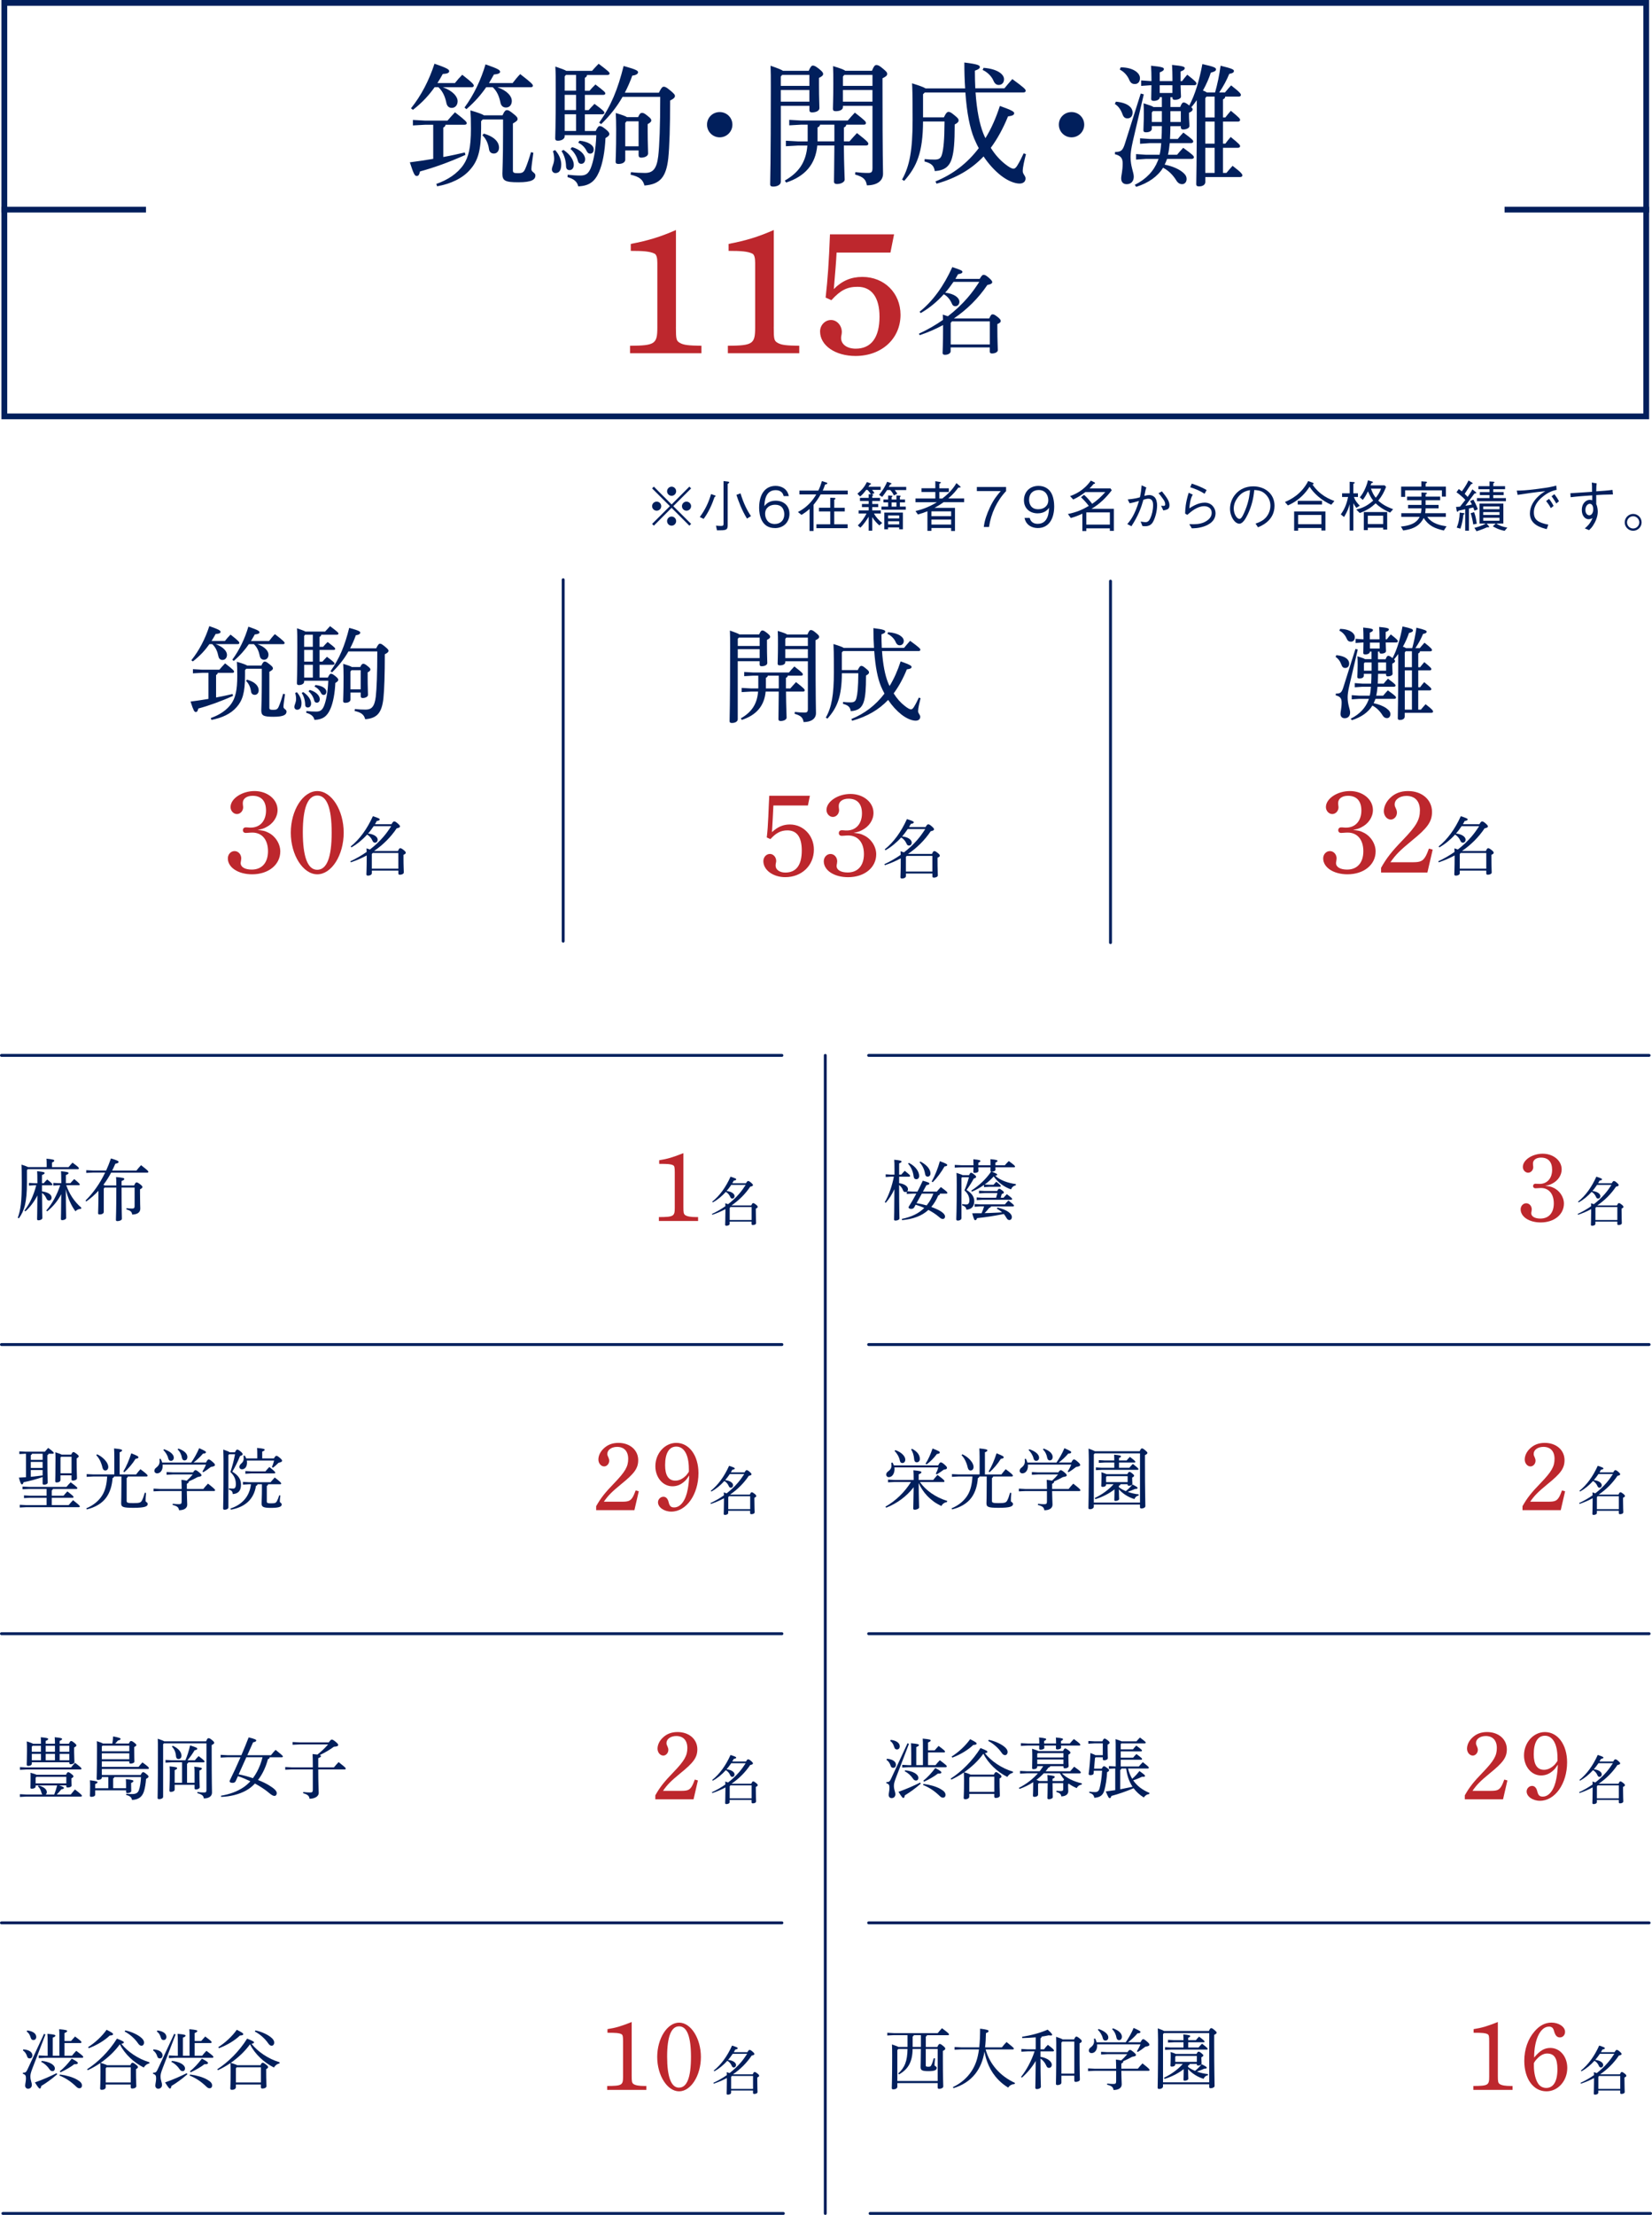 <?xml version="1.0" encoding="UTF-8"?>
<svg id="_レイヤー_2" data-name="レイヤー 2" xmlns="http://www.w3.org/2000/svg" viewBox="0 0 571.5 766">
  <defs>
    <style>
      .cls-1 {
        stroke-linecap: round;
        stroke-linejoin: round;
      }

      .cls-1, .cls-2 {
        fill: none;
        stroke: #011f5c;
      }

      .cls-2 {
        stroke-miterlimit: 10;
        stroke-width: 2px;
      }

      .cls-3 {
        fill: #bd272d;
      }

      .cls-3, .cls-4 {
        stroke-width: 0px;
      }

      .cls-4 {
        fill: #011f5c;
      }
    </style>
  </defs>
  <g id="contents">
    <g>
      <path class="cls-4" d="M226.2,181.8l-.61-.61,6.16-6.14-6.16-6.14.61-.61,6.14,6.16,6.14-6.16.61.61-6.16,6.14,6.16,6.14-.61.61-6.14-6.16-6.14,6.16ZM228.75,175.05c0,.85-.7,1.57-1.57,1.57s-1.59-.7-1.59-1.57.72-1.57,1.59-1.57,1.57.72,1.57,1.57ZM233.91,169.9c0,.83-.68,1.57-1.57,1.57s-1.57-.72-1.57-1.57.72-1.59,1.57-1.59,1.57.72,1.57,1.59ZM233.91,180.21c0,.85-.68,1.59-1.57,1.59s-1.57-.72-1.57-1.59.72-1.57,1.57-1.57,1.57.72,1.57,1.57ZM239.08,175.05c0,.85-.7,1.57-1.59,1.57s-1.57-.7-1.57-1.57.72-1.57,1.57-1.57,1.59.72,1.59,1.57Z"/>
      <path class="cls-4" d="M247.19,171.91c-.91,2.67-2.08,5.27-3.77,7.54l-1.33-.64c1.99-2.67,3.13-5.31,3.9-7.94l1.29.44c.11.04.28.09.28.23,0,.15-.23.28-.38.38ZM251.74,167.36v14.31c0,1.74-.66,1.74-3.71,1.74l-.34-1.61c1.04.08,1.61.09,1.76.09.8,0,.85-.21.85-.91v-14.61l1.57.19c.17.02.4.08.4.25,0,.21-.3.4-.53.55ZM258.42,179.36c-1.86-3.03-2.86-5.84-3.66-8.21l1.42-.53c1.08,3.56,2.31,5.95,3.62,7.88l-1.38.85Z"/>
      <path class="cls-4" d="M268.08,182.63c-4.74,0-5.46-4.59-5.46-6.99,0-4.93,2.24-7.6,5.69-7.6,1.78,0,4.06.83,4.57,3.53h-1.78c-.13-.53-.53-2.05-2.79-2.05-3.66,0-3.83,4.15-3.88,5.55.7-.99,1.88-1.91,3.94-1.91,2.48,0,4.74,1.52,4.74,4.55,0,2.75-1.93,4.93-5.02,4.93ZM270.64,175.6c-.59-.78-1.57-1.04-2.52-1.04-1.74,0-3.43,1-3.43,3.13,0,1.4.76,3.53,3.33,3.53,1.97,0,3.3-1.27,3.3-3.35,0-.63-.13-1.54-.68-2.26Z"/>
      <path class="cls-4" d="M283.89,171c-.87,1.54-1.36,2.22-2.44,3.58v9.06h-1.38v-7.64c-.89.81-1.63,1.35-2.8,2.07l-1.23-.99c3.39-1.72,5.31-4.3,6.33-6.08h-5.82v-1.33h6.54c.59-1.19.99-2.39,1.25-3.3l1.61.53c.08.02.27.13.27.27,0,.23-.28.28-.78.4-.4,1.19-.64,1.71-.83,2.1h8.66v1.33h-9.36ZM282.43,182.65v-1.33h4.79v-4.45h-3.9v-1.27h3.9v-3.47l1.4.06c.3.02.42.17.42.25,0,.11-.11.21-.44.4v2.77h3.64v1.27h-3.64v4.45h4.64v1.33h-10.82Z"/>
      <path class="cls-4" d="M300.51,170.9l.76.08c-.19-.36-.45-.83-1.17-1.55h-.44c-1.17,1.54-1.78,2.03-2.12,2.27l-.93-.95c1.67-1.38,2.48-2.44,3.3-4.04l1.21.44c.19.08.21.13.21.21,0,.17-.23.23-.42.26-.11.19-.29.46-.51.72h4.25v1.08h-2.96c.28.36.53.64.83,1.08l-.99.49.3.04c.08.02.25.06.25.19s-.08.19-.34.34v.62h2.71v1.08h-2.71v1.04h2.07v1.08h-2.07v1.14h2.96v1.08h-2.37c.72,1.29,1.71,2.37,2.86,3.26l-.99.85c-.95-.85-1.8-1.8-2.46-2.86v4.68h-1.23v-4.83c-.53.87-1.65,2.63-2.88,3.79l-.87-.78c1.48-1.42,2.25-2.67,3.01-4.11h-2.73v-1.08h3.47v-1.14h-2.33v-1.08h2.33v-1.04h-3.01v-1.08h3.01v-1.29ZM306.88,169.48c-.53.8-1.08,1.63-1.69,2.37l-1.08-.7c1.44-1.71,2.18-3.15,2.8-4.53l1.27.44s.23.08.23.19c0,.19-.28.28-.47.32-.08.13-.4.7-.47.82h6.03v1.1h-3.96c.06.06.78,1.08.89,1.23l-1.19.64c-.15-.34-.61-1.25-1.27-1.88h-1.08ZM310.12,171.36l1.14.06c.06,0,.3,0,.3.17,0,.15-.15.25-.25.32v.83h1.78v1.02h-1.78v1.44h2.03v1.08h-8.4v-1.08h2.31v-1.44h-1.63v-1.02h1.63v-1.38l1.27.08c.17,0,.23.08.23.15,0,.15-.19.27-.3.32v.83h1.67v-1.38ZM305.93,177.27h6.42v5.78h-1.29v-.64h-3.85v.64h-1.29v-5.78ZM311.07,178.26h-3.85v1.04h3.85v-1.04ZM311.07,180.28h-3.85v1.08h3.85v-1.08ZM310.12,173.77h-1.67v1.44h1.67v-1.44Z"/>
      <path class="cls-4" d="M332.11,168.14c.08.06.21.19.21.3,0,.15-.02.15-.81.21-.68.93-1.67,2.2-3.45,3.73h5.48v1.29h-7.09c-1.33.95-2.35,1.52-3.17,1.97h7.09v8h-1.33v-1.04h-6.82v.99h-1.38v-6.78c-1.27.51-2.12.8-3.3,1.12l-.83-1.19c2.18-.51,4.59-1.33,7.41-3.05h-7.41v-1.29h6.86v-2.25h-4.79v-1.29h4.79v-2.43l1.52.25c.25.04.42.08.42.21s-.3.28-.55.44v1.54h3.28v1.29h-3.28v2.25h1.02c3.13-2.39,4.36-4.45,4.89-5.33l1.25,1.08ZM329.04,176.84h-6.82v1.67h6.82v-1.67ZM329.04,179.7h-6.82v1.72h6.82v-1.72Z"/>
      <path class="cls-4" d="M337.93,168.42h10.12v1.42c-3.22,3.41-5.21,7.77-5.91,12.41h-1.8c.27-2.33,1.08-4.55,2.07-6.67,1.33-2.86,2.48-4.21,3.79-5.74h-8.26v-1.42Z"/>
      <path class="cls-4" d="M356.22,179.13c.15.51.55,2.03,2.79,2.03,3.68,0,3.85-4.15,3.9-5.55-.36.49-1.4,1.93-3.94,1.93s-4.74-1.54-4.74-4.55c0-2.77,1.93-4.95,5.02-4.95,2.2,0,3.51,1.08,4.21,2.1,1.08,1.57,1.23,3.94,1.23,4.98,0,4.34-1.88,7.5-5.67,7.5-1.88,0-4.06-.89-4.59-3.51h1.78ZM356.01,172.82c0,1.17.46,3.3,3.15,3.3,1.99,0,3.49-1.14,3.49-3.13,0-1.33-.7-3.52-3.33-3.52-1.93,0-3.3,1.21-3.3,3.35Z"/>
      <path class="cls-4" d="M383.95,183.56v-.83h-8.15v.93h-1.36v-6.01c-1.33.63-2.52,1.08-4,1.5l-1-1.38c3.05-.64,4.91-1.46,7.22-2.8-.7-.97-1.8-2.16-2.69-3.01l1.04-.83c.89.72,1.9,1.9,2.82,3.11,1.71-1.14,3.18-2.54,4.55-4.06h-6.92c-1.48,1.14-2.46,1.74-4.19,2.58l-1.08-1.19c1.48-.53,4.62-1.76,7.18-5.36l1.25.61c.13.08.21.17.21.27,0,.21-.34.27-.49.28-.89,1.04-1.17,1.29-1.44,1.54h7.26l.45.64c-1.95,2.54-4.25,4.83-7.03,6.41h7.75v7.64h-1.38ZM383.95,177.21h-8.15v4.23h8.15v-4.23Z"/>
      <path class="cls-4" d="M390.1,172.74c2.44-.25,3.37-.49,4.25-.76.38-1.69.47-2.71.59-4.13l1.63.74c-.25.7-.44,1.54-.68,2.9.87-.21,1.25-.28,1.69-.28s1.1.08,1.74.64c.76.66.97,1.99.97,2.86,0,2.29-.74,4.59-1.44,5.82-.47.83-1.23,1.46-2.71,1.46-.21,0-.4,0-.93-.08l-.61-1.54c.97.15,1.29.21,1.67.21.7,0,1.19-.32,1.65-1.29.59-1.25.99-2.94.99-4.61,0-.66-.08-2.2-1.63-2.2-.4,0-.76.06-1.72.34-.76,2.69-1.71,5.42-4.15,9.17l-1.44-.74c1.1-1.27,2.56-3.05,4.06-8-1.42.42-2.14.59-3.26.8l-.64-1.33ZM401.95,169.92c1.71,2.14,2.62,3.39,2.62,4.81s-.83,1.54-2.12,1.8l-.78-1.63c.11.02.74.06.81.06.61,0,.61-.32.61-.53,0-.66-.21-1.1-.68-1.78-.7-1.02-1.17-1.57-1.63-2.08l1.17-.64Z"/>
      <path class="cls-4" d="M412.62,171.06c-.93,1.5-1.14,4.21-1.18,4.74,1.29-.81,3.22-1.97,5.34-1.97,2.52,0,3.73,2.08,3.73,3.64,0,3.34-3.41,4.45-4.72,4.81-1.36.36-2.16.4-3.49.44l-.87-1.44c2.58.08,3.56-.08,4.59-.44.72-.25,3.15-1.27,3.15-3.45s-2.1-2.33-2.58-2.33c-2.39,0-4.53,1.86-5.86,3.01l-.74-.46c.04-1.42.08-3.56,1.23-7.2l1.38.64ZM412.28,167.25c1.02.34,3.43,1.17,5.14,2.24l-.7,1.27c-1.54-1-3.24-1.71-4.98-2.25l.55-1.25Z"/>
      <path class="cls-4" d="M434.35,181.08c.72-.25,1.84-.61,2.9-1.46,1.29-1.02,2.24-2.84,2.24-4.72,0-2.92-2.12-4.49-2.99-4.91-.7-.32-1.63-.49-2.6-.51-.25,2.86-.95,5.69-2.2,8.3-.8,1.69-1.82,3.34-2.94,3.34-1.59,0-3.24-2.45-3.24-5.19,0-3.64,2.86-7.73,8.02-7.73,3.98,0,7.37,2.5,7.37,6.71,0,5.16-4.59,6.99-5.72,7.45l-.83-1.27ZM428.12,172.17c-.61.83-1.31,2.07-1.31,3.71,0,2.03,1.16,3.56,1.91,3.56.4,0,.85,0,2.08-3.03,1.31-3.2,1.54-5.74,1.63-6.9-1.35.25-2.88.68-4.32,2.65Z"/>
      <path class="cls-4" d="M460.54,174.56c-3.3-1.44-6.01-3.88-7.5-6.22-1.21,1.86-3.35,4.62-7.5,6.46l-1.02-1.19c1.95-.82,5.69-2.67,8.04-7.24l1.53.57c.27.09.36.26.36.34,0,.19-.25.23-.42.27.4.57,1.29,1.88,2.99,3.22,1.38,1.1,2.96,1.91,4.61,2.5l-1.08,1.29ZM457.13,183.47v-.87h-8.05v.93h-1.38v-6.65h10.82v6.59h-1.38ZM448.94,174.5v-1.29h8.4v1.29h-8.4ZM457.13,178.1h-8.05v3.2h8.05v-3.2Z"/>
      <path class="cls-4" d="M469.22,175.64c-.51-.64-.74-1.06-1.04-1.61v9.46h-1.27v-9.12c-.34,1.25-.76,2.48-1.93,4.43l-1.14-.89c.97-1.36,1.97-3.17,2.52-6.03h-2.07v-1.27h2.62v-4l1.44.13c.19.04.32.06.32.19,0,.17-.19.26-.49.4v3.28h1.59v1.27h-1.38c.47,1.38,1.31,2.31,2.03,3.01l-1.19.74ZM480.88,177.27c-2.5-1.1-3.9-2.16-4.98-3.2-1.54,1.44-2.82,2.33-5.48,3.35l-1.23-1.19c1.99-.51,3.62-1.12,5.86-3.11-.53-.68-1-1.36-1.82-3.2-.38.83-.99,1.99-1.78,2.96l-1.02-.89c1.53-1.71,2.6-4.72,2.79-5.88l1.46.44c.11.04.28.08.28.23,0,.21-.34.28-.55.34-.11.29-.17.42-.28.74h4.89l.49.53c-.76,1.88-1.4,3.15-2.71,4.74,1.36,1.27,2.71,2.05,5.14,2.98l-1.04,1.17ZM478.51,183.15v-.64h-5.33v.83h-1.38v-6.25h8.09v6.06h-1.38ZM478.51,178.35h-5.33v2.88h5.33v-2.88ZM474.27,168.99c.64,1.72.95,2.22,1.67,3.15.61-.74,1.36-1.8,1.84-3.15h-3.51Z"/>
      <path class="cls-4" d="M491.76,170.32l1.52.09c.27.02.36.09.36.21,0,.15-.11.23-.46.36v.78h5.04v1.23h-5.04v1.63h4.49v1.17h-4.49c0,.36,0,.85-.15,1.69h7.16v1.27h-6.42c1.71,2.48,4.78,2.99,6.65,3.28l-.93,1.44c-3.01-.68-5.25-1.57-6.96-4.32-1.14,2.1-2.73,3.75-7.11,4.3l-.78-1.35c4.79-.44,5.88-2.22,6.5-3.35h-6.37v-1.27h6.77c.13-.57.19-1.08.21-1.69h-4.64v-1.17h4.64v-1.63h-4.98v-1.23h4.98v-1.44ZM491.72,166.47l1.63.11c.08.02.3.04.3.23s-.23.32-.46.44v1.04h7.01v3.47h-1.38v-2.18h-12.72v2.27h-1.38v-3.56h6.99v-1.82Z"/>
      <path class="cls-4" d="M504.68,169.12c.34.27.45.38,1.04.8.28-.38,1.44-1.93,2.31-3.75l1.25.76c.17.11.19.17.19.23,0,.17-.3.23-.55.28-.59.83-1.21,1.8-2.22,3.37.38.34.68.64,1.02,1.04.59-.85,1.29-1.86,1.63-2.62l1.23.99s.15.11.15.21c0,.17-.32.21-.66.25-.51.66-2.67,3.64-3.13,4.23.93-.15,1.57-.25,2.27-.44-.11-.19-.57-1.02-.64-1.19l1.14-.49c.15.28,1.12,1.97,1.52,3.35l-1.14.46c-.23-.59-.25-.64-.44-1.1-.44.13-1.02.27-1.48.36v7.67h-1.29v-7.43c-.57.13-2.22.49-2.31.51-.1.17-.21.38-.38.38-.15,0-.21-.21-.23-.3l-.25-1.38c.4,0,.97-.06,1.38-.09.3-.36,1.57-1.99,1.84-2.33-.74-.82-2.07-1.97-3.07-2.65l.8-1.1ZM503.94,182.46c.7-1.63.99-3.41,1.04-5.19l1.36.19c.13.02.3.04.3.21s-.23.26-.38.32c-.15,1.19-.38,2.99-1.04,4.85l-1.29-.38ZM509.96,177.12c.55,1.57.64,2.16.93,4l-1.23.25c-.11-.87-.44-2.58-.89-3.88l1.19-.36ZM517.66,181.08c1.17.85,2.86,1.25,3.79,1.38l-.93,1.12c-1.95-.34-3.49-1.19-4.09-1.57l1.02-.93h-3.15l.72.85c.04.06.15.19.15.28s0,.21-.68.13c-.23.09-1.21.49-1.4.59-.76.28-1.52.57-2.29.8l-.74-1.18c.64-.15,2.56-.66,3.94-1.48h-2.16v-6.92h8.24v6.92h-2.43ZM515.29,166.51l1.25.08c.19.02.46.04.46.19s-.19.27-.42.4v.97h4.09v1.04h-4.09v.99h3.6v1.04h-3.6v1.04h4.38v1.08h-10.01v-1.08h4.34v-1.04h-3.35v-1.04h3.35v-.99h-3.85v-1.04h3.85v-1.63ZM513.11,175.15v.97h5.63v-.97h-5.63ZM513.11,177.1v.99h5.63v-.99h-5.63ZM518.74,179.07h-5.63v1.02h5.63v-1.02Z"/>
      <path class="cls-4" d="M524.72,169.67c1.65-.02,3.01-.04,7.13-.57,4.23-.55,5.21-.8,6.54-1.16l.11,1.48c-1.84.32-3.47,1.25-4.89,2.43-1.16.95-2.98,2.79-2.98,5.34s1.4,3.54,5,4.26l-.55,1.54c-1.74-.44-5.82-1.44-5.82-5.38,0-2.56,1.46-4.53,2.67-5.72.87-.87,1.57-1.35,2.65-2.01-2.94.26-7.5.93-9.57,1.27l-.3-1.48ZM535.88,172.53c.82.97,1.4,2.08,1.57,2.43l-.95.78c-.44-.91-1.25-1.99-1.63-2.46l1-.74ZM537.7,170.9c.68.83,1.29,1.8,1.63,2.43l-.95.8c-.44-.83-1.19-1.95-1.63-2.48l.95-.74Z"/>
      <path class="cls-4" d="M552.36,167.15c-.09.76-.15,1.42-.15,2.77,2.05-.13,4.04-.27,5.63-.49l.15,1.57c-2.6.02-4.57.13-5.78.21-.02.49,0,2.71,0,3.17.4.72.53,1.97.53,2.6,0,1.74-.83,3.54-1.59,4.7-.49.76-.83,1.1-1.42,1.67l-1.48-.62c.61-.49,1.88-1.55,2.67-3.56-.64.4-1.35.4-1.37.4-1.19,0-2.33-1.16-2.33-3.18,0-2.45,1.59-3.53,2.75-3.53.4,0,.64.08.85.15v-1.69c-2.03.13-5.17.36-7.47.64l-.09-1.38c2.08-.11,5.42-.36,7.5-.49,0-1.8,0-2.46-.09-3.2l1.69.28ZM548.46,176.36c0,1.33.78,1.86,1.35,1.86.78,0,1.36-.87,1.36-2.1,0-.62-.17-1.89-1.19-1.89-.72,0-1.52.81-1.52,2.14Z"/>
      <path class="cls-4" d="M567.9,180.66c0,1.59-1.31,2.9-2.92,2.9s-2.92-1.31-2.92-2.9,1.33-2.92,2.92-2.92,2.92,1.29,2.92,2.92ZM562.86,180.66c0,1.16.95,2.12,2.12,2.12s2.12-.97,2.12-2.12-.97-2.12-2.12-2.12-2.12.93-2.12,2.12Z"/>
    </g>
    <line class="cls-1" x1=".5" y1="365" x2="270.5" y2="365"/>
    <line class="cls-1" x1="300.5" y1="365" x2="570.5" y2="365"/>
    <line class="cls-1" x1=".5" y1="465" x2="270.5" y2="465"/>
    <line class="cls-1" x1="300.5" y1="465" x2="570.5" y2="465"/>
    <line class="cls-1" x1=".5" y1="565" x2="270.5" y2="565"/>
    <line class="cls-1" x1="300.5" y1="565" x2="570.5" y2="565"/>
    <line class="cls-1" x1=".5" y1="665" x2="270.5" y2="665"/>
    <line class="cls-1" x1="300.5" y1="665" x2="570.5" y2="665"/>
    <g>
      <path class="cls-4" d="M317.39,412.1c.64-1.24,1.27-2.51,1.84-3.77,2.14.6,2.28.76,2.28.99,0,.25-.21.44-1.01.55l-1.22,2.23h4.81c.41-.48.92-1.08,1.4-1.56,2.09,1.54,2.25,1.75,2.25,2.02,0,.12-.12.25-.37.25h-2.21c-.02.35-.18.55-.57.6-.67,1.59-1.47,2.9-2.42,4,.85.3,1.66.64,2.39,1.01,1.7.85,2.37,1.68,2.37,2.28,0,.51-.28.87-.74.87-.51,0-.8-.21-1.4-.74-1.06-.9-2.32-1.72-3.61-2.39-2.3,2.12-5.33,3.17-9.13,3.54l-.05-.44c3.26-.64,5.82-1.86,7.75-3.79-.97-.44-1.98-.8-2.99-1.1l-.51.92c-.21.37-.6.51-1.04.51-.6,0-.92-.25-.92-.6.94-1.49,1.86-3.06,2.71-4.67h-1.15l-2.16.12v-.8c-.14.09-.32.14-.53.14-.41,0-.67-.25-.83-.76-.23-.62-.71-1.26-1.29-1.68.02,9.31.12,10.99.12,11.59,0,.37-.67.71-1.38.71-.32,0-.48-.12-.48-.37,0-.74.09-2.48.11-10.49-.85,1.86-1.89,3.47-2.99,4.71l-.34-.21c1.36-2.28,2.53-5.59,3.15-8.83h-.99l-1.84.12v-.94l1.84.12h1.2v-1.59c0-2.02-.02-2.81-.09-3.56,2.25.21,2.53.37,2.53.62,0,.21-.16.37-.83.64v3.89h.74c.34-.41.69-.8,1.2-1.33,1.77,1.43,1.86,1.56,1.86,1.77,0,.16-.14.28-.37.28h-3.43v2.23c2.14.28,3.06,1.31,3.06,2.07,0,.3-.09.58-.28.74l2.02.11h1.52ZM314.42,402.17c2.51,1.24,3.56,3.2,3.56,4.53,0,.71-.44,1.13-.99,1.13-.48,0-.85-.28-.94-1.06-.18-1.56-.85-3.17-1.91-4.32l.28-.28ZM317.07,416.1c1.17.18,2.35.44,3.5.78.55-.71,1.08-1.45,1.5-2.25.32-.58.57-1.2.83-1.82h-4l-1.82,3.29ZM318.42,401.71c2.51,1.33,3.47,2.88,3.47,4.14,0,.71-.44,1.08-.97,1.08-.46,0-.8-.28-.9-.99-.23-1.45-.92-2.94-1.91-3.96l.3-.28ZM322.31,408.6c1.1-1.89,2.14-4.48,2.83-7.01,2.32.85,2.55,1.08,2.55,1.31,0,.25-.18.41-.94.51-1.1,1.95-2.58,3.96-4.07,5.45l-.37-.25Z"/>
      <path class="cls-4" d="M344.36,403.73c0,.32.02.6.02.8,0,.41-.6.69-1.31.69,1.7.62,1.89.78,1.89,1.06,0,.14-.18.3-.69.34,1.61,1.45,4.09,2.46,7.17,2.9l-.02.41c-.83.16-1.36.67-1.66,1.4-2.35-.78-4.55-2.44-6-4.46-.94,1.04-1.98,1.98-3.1,2.78l1.52.09h1.52c.32-.35.62-.67.97-1.04,1.45,1.15,1.56,1.31,1.56,1.47s-.14.28-.37.28h-3.68l-1.77.11v-.76c-1.31.92-2.74,1.72-4.18,2.32l-.23-.37c2.53-1.56,5.13-3.96,6.88-6.58-.18-.07-.25-.21-.25-.37,0-.23.02-.62.02-1.1h-4.21c.02.62.05,1.01.05,1.26,0,.41-.62.69-1.31.69-.32,0-.46-.16-.46-.39,0-.28.02-.78.05-1.56h-4.16l-2.32.12v-.94l2.32.11h4.16v-.21c0-.8-.02-1.15-.05-1.86,2.23.21,2.44.37,2.44.6,0,.21-.14.35-.71.6v.87h4.23v-.28c0-.78-.02-1.1-.05-1.82,2.25.21,2.44.37,2.44.6,0,.21-.14.34-.71.6v.9h3.27c.41-.51.85-.97,1.36-1.45,1.95,1.43,2.16,1.68,2.16,1.91,0,.14-.14.25-.34.25h-6.42ZM332.61,407.39v13.89c0,.55-.67.85-1.24.85-.39,0-.55-.16-.55-.46,0-.69.16-2.76.16-11.8,0-2.34-.02-3.31-.09-4.25,1.31.41,1.89.64,2.12.8h2.23c.3-.69.48-.83.67-.83.23,0,.44.07,1.06.57.6.46.71.62.71.85s-.21.44-.8.57c-.76,1.4-1.56,2.67-2.51,3.96,1.84,1.1,2.67,2.44,2.67,3.86,0,2-1.08,2.83-2.71,2.97-.12-.78-.44-1.17-1.5-1.54l.02-.41c.57.09,1.1.14,1.42.14.78,0,1.08-.53,1.08-1.45,0-1.04-.37-2.25-1.7-3.43.64-1.5,1.15-2.99,1.54-4.55h-2.37l-.21.25ZM345.07,417.62c1.66.37,3.13.97,4.02,1.7.62.48.97,1.04.97,1.61-.02.58-.34,1.01-.9,1.01-.46,0-.71-.28-1.06-.87-.25-.44-.53-.83-.83-1.22-3.36.67-6.32,1.13-9.24,1.43-.21.51-.39.71-.64.71-.32,0-.48-.32-1.06-2.39,1.1,0,2.18-.02,3.24-.02.34-.76.64-1.54.87-2.35h-1.38l-1.89.12v-.94l1.89.11h8.58c.39-.48.78-.9,1.22-1.33,1.79,1.4,1.93,1.59,1.93,1.77,0,.16-.14.28-.37.28h-7.59c-.09.28-.23.39-.6.48-.51.64-1.03,1.26-1.61,1.82.92,0,1.86-.05,2.78-.09,1.08-.05,2.18-.09,3.27-.18-.51-.46-1.1-.87-1.82-1.26l.21-.37ZM345.03,412.61h-4.35l-2,.12v-.94l2,.11h4.3c.32-.64.48-.76.69-.76.25,0,.39.05.97.51.53.39.64.55.64.76s-.14.34-.74.55l-.34,1.26h.97c.37-.41.74-.83,1.15-1.22,1.72,1.29,1.82,1.47,1.82,1.66,0,.16-.14.28-.37.28h-9.93l-1.96.11v-.94l1.96.12h4.76l.44-1.61Z"/>
    </g>
    <g>
      <path class="cls-4" d="M14.74,510.83c-2.25.78-4.51,1.38-6.58,1.79-.18.55-.32.74-.57.74-.28,0-.51-.37-1.06-2.34.87-.05,1.68-.09,2.46-.14v-8.12h-.25l-2.05.12v-.94l2.05.11h6.78c.44-.51.74-.87,1.15-1.31,1.77,1.33,1.93,1.54,1.93,1.75,0,.16-.14.28-.37.28h-1.43c-.07.25-.18.39-.41.46v1.66c0,5.63.12,7.36.12,7.82s-.57.76-1.26.76c-.37,0-.51-.16-.51-.41v-2.21ZM16.12,517.99h-5.77l-2.05.12v-.94l2.05.11h5.77v-2.34h-6.02l-2.3.11v-.94l2.3.12h12.9c.48-.58.92-1.08,1.45-1.59,2.12,1.56,2.32,1.86,2.32,2.02s-.14.28-.37.28h-8.12c-.05.25-.16.39-.37.48v1.86h4.07c.41-.51.83-.97,1.33-1.49,1.98,1.52,2.14,1.75,2.14,1.93,0,.16-.14.28-.37.28h-7.17v2.53h5.84c.44-.53.94-1.1,1.52-1.7,2.16,1.7,2.35,1.96,2.35,2.14,0,.16-.14.28-.37.28H9.13l-2.3.11v-.94l2.3.12h6.99v-2.53ZM11.07,502.76c-.07.25-.18.39-.41.46v1.66h4.09v-2.12h-3.68ZM10.65,505.59v2.09h4.09v-2.09h-4.09ZM14.74,508.4h-4.09v2.35c1.36-.16,2.74-.3,4.09-.48v-1.86ZM24.63,503.09c.32-.71.53-.9.74-.9.25,0,.48.11,1.08.57.62.48.78.69.78.87,0,.21-.16.41-.71.76v.71c0,3.75.11,5.52.11,6.12,0,.55-.76.83-1.43.83-.3,0-.46-.14-.46-.41v-1.4h-3.82v1.63c0,.48-.55.83-1.33.83-.32,0-.48-.14-.48-.44,0-.51.09-2.32.09-8.12,0-.74-.02-1.33-.07-1.89,1.31.41,1.91.64,2.18.83h3.31ZM24.75,503.8h-3.59l-.23.25v5.47h3.82v-5.73Z"/>
      <path class="cls-4" d="M39.48,510.63c-.05.28-.21.41-.53.55-.18,2.51-.85,4.85-2.18,6.71-1.49,2.09-3.93,3.45-6.74,4.12l-.18-.37c2.48-1.03,4.39-2.62,5.59-4.62.97-1.63,1.49-3.68,1.63-6.39h-4.74l-2.35.12v-.94l2.35.11h7.22v-6.14c0-1.38-.05-2.02-.09-2.85,2.35.21,2.78.39,2.78.67,0,.23-.18.41-.85.67v7.66h5.7c.46-.62.9-1.15,1.49-1.82,2.23,1.66,2.48,2,2.48,2.23,0,.18-.14.3-.37.3h-6.46c-.05.28-.18.41-.41.53v7.91c0,.62.32.76,2.25.76,2.21,0,2.64-.16,3.04-.92.37-.71.67-1.56.97-2.67l.44.07c-.12,1.31-.16,2.21-.16,2.76,0,.44.74.44.74,1.06,0,.85-.99,1.33-4.97,1.33-3.7,0-4.21-.32-4.21-1.59,0-.57.09-2.16.09-7.11v-2.14h-2.53ZM33.57,502.95c1.45.64,2.62,1.7,3.29,2.69.41.64.6,1.24.6,1.7,0,.67-.39,1.22-1.03,1.22-.53,0-.83-.39-.97-.94-.41-1.82-1.17-3.38-2.16-4.35l.28-.32ZM42.67,508.9c.99-1.59,2.02-4,2.74-6.28,2.05.8,2.48,1.06,2.48,1.38,0,.28-.3.44-.99.51-1.03,1.7-2.6,3.52-3.89,4.64l-.34-.25Z"/>
      <path class="cls-4" d="M62.85,514.93c0-1.31-.05-2.3-.09-3.15.87.11,1.47.21,1.84.3.74-.67,1.45-1.38,2.09-2.16h-6.9l-2.16.12v-.94l2.16.11h6.99c.48-.69.6-.76.85-.76.21,0,.41.05,1.17.67.83.69.9.9.9,1.1,0,.25-.14.41-1.31.6-.97.53-2.21,1.15-3.13,1.54.02.05.05.09.05.14,0,.23-.21.44-.67.67v1.77h5.7c.48-.6,1.01-1.22,1.61-1.84,2.3,1.79,2.46,2.05,2.46,2.28,0,.16-.14.28-.37.28h-9.41c.02,2.28.14,3.93.14,4.71,0,1.2-1.06,1.93-2.83,1.93-.14-.94-.55-1.43-2.23-1.82l.05-.41c.76.09,1.4.14,2.09.14.83,0,.99-.18.99-1.01v-3.54h-7.4l-2.32.11v-.94l2.32.12h7.4ZM56.25,506.51c.02.16.02.34.02.51,0,1.45-.8,2.53-1.93,2.53-.55,0-.94-.39-.94-.85,0-.41.18-.78.58-1.08.92-.69,1.24-1.36,1.24-2.25,0-.28-.02-.53-.05-.8l.39-.07c.23.39.41.85.53,1.31h10.07c.94-1.36,2-3.2,2.74-4.97,2.14.97,2.35,1.15,2.35,1.4,0,.28-.23.44-1.03.48-.94,1.13-2.16,2.25-3.27,3.08h4.32c.46-.9.69-1.06.9-1.06.25,0,.53.09,1.26.74.83.69.92.92.92,1.2,0,.3-.32.46-1.43.67-.87.69-1.77,1.33-2.58,1.79l-.32-.21c.46-.74.9-1.56,1.24-2.41h-15.02ZM56.75,501.2c2.25.76,3.38,1.89,3.38,2.92,0,.64-.39,1.1-.99,1.1-.55,0-.8-.32-.94-.87-.23-1.01-.94-2.18-1.7-2.85l.25-.3ZM61.72,500.97c2.21.78,3.1,1.89,3.1,2.9,0,.74-.39,1.2-.99,1.2-.51,0-.8-.39-.9-.92-.16-1.01-.67-2.14-1.49-2.87l.28-.3Z"/>
      <path class="cls-4" d="M79.24,502.97l-.23.28v18.05c0,.53-.67.83-1.29.83-.39,0-.53-.16-.53-.46,0-.71.14-2.69.14-16.51,0-1.29-.05-2.58-.09-3.84,1.43.48,2,.74,2.21.94h1.84c.34-.76.55-.92.78-.92.25,0,.51.09,1.22.69.48.41.64.64.64.9s-.23.41-.9.64c-.71,1.86-1.75,3.89-2.67,5.4,2.23,1.29,3.01,2.76,3.01,4.48,0,2.09-.92,3.13-2.83,3.26-.12-.85-.32-1.26-1.36-1.54l.02-.44c.6.07.9.09,1.45.09s.94-.32.94-1.52c0-1.54-.46-2.9-1.89-4.21.67-1.98,1.2-3.98,1.61-6.14h-2.09ZM92.74,513.32c-.02.28-.16.46-.44.53v5.45c0,.48.3.62,1.4.62,1.45,0,1.75-.14,2.09-.76.32-.6.55-1.2.8-2.02l.41.07c-.14.94-.21,1.66-.21,2.07s.67.51.67,1.01c0,.76-.83,1.2-3.75,1.2-2.71,0-3.22-.39-3.22-1.54,0-.9.12-2.21.12-5.13v-1.5h-1.52c-.05.28-.18.46-.53.55-.76,4.81-3.96,7.4-8.67,8.23l-.18-.39c3.96-1.29,6.6-4.07,7.11-8.39h-.76l-2.02.12v-.94l2.02.11h7.54c.44-.51.94-1.1,1.45-1.63,2.07,1.61,2.23,1.86,2.23,2.09,0,.16-.12.25-.32.25h-4.23ZM85.38,505.11c.05.25.07.51.07.76,0,1.47-.78,2.28-1.77,2.28-.48,0-.87-.34-.87-.85,0-.41.23-.78.71-1.2.53-.46.78-.99.78-1.59,0-.34-.02-.76-.07-1.01l.41-.12c.23.32.41.67.53,1.01h3.84v-1.31c0-.9-.02-1.79-.07-2.32,2.35.21,2.62.39,2.62.62,0,.18-.11.39-.85.64v2.37h4.05c.48-.8.64-.9.85-.9s.44.05,1.17.67c.71.6.8.8.8,1.06,0,.28-.28.48-1.22.67-.6.6-1.26,1.22-1.95,1.72l-.34-.25c.3-.67.53-1.38.76-2.25h-9.45ZM91.82,508.86c.39-.48.87-1.01,1.36-1.52,1.86,1.5,2.05,1.75,2.05,1.98,0,.16-.11.25-.32.25h-8.03l-2,.12v-.94l2,.11h4.94Z"/>
    </g>
    <g>
      <path class="cls-4" d="M22.85,613.8c.32-.78.53-.9.74-.9.23,0,.48.09,1.1.6.62.48.71.64.71.87,0,.18-.18.39-.69.64v.39c0,.92.07,1.75.07,2.09,0,.41-.6.71-1.38.71-.3,0-.46-.16-.46-.41v-.32h-2.44c1.45.51,1.61.67,1.61.87,0,.25-.21.39-.87.46-.53.67-1.06,1.26-1.61,1.82h4.85c.46-.6.97-1.22,1.45-1.75,2.25,1.72,2.41,2,2.41,2.18,0,.16-.14.28-.37.28H9.19l-2.3.12v-.94l2.3.11h5.5c-.16-.11-.28-.32-.35-.62-.23-.99-.67-1.75-1.2-2.16l.23-.34c2.18.58,2.83,1.56,2.83,2.28,0,.39-.16.69-.41.85h2.97c.39-1.03.74-2.07,1.01-3.15h-7.45v.37c0,.48-.62.76-1.33.76-.35,0-.46-.12-.46-.39,0-.34.05-1.38.05-2.9v-1.22c0-.34,0-.64-.02-1.01,1.24.34,1.82.55,2.07.71h10.23ZM9.21,611.25h15.38c.44-.55.85-1.03,1.38-1.59,2.07,1.56,2.23,1.84,2.23,2.02,0,.16-.14.28-.37.28H9.21l-2.3.12v-.94l2.3.12ZM14.18,603.06c0-.9-.02-1.54-.07-2.25,2.32.21,2.55.37,2.55.62,0,.18-.16.39-.85.64v.99h3.2c0-.9-.02-1.54-.09-2.25,2.32.21,2.55.37,2.55.62,0,.18-.16.39-.83.64v.99h3.2c.35-.78.53-.94.76-.94.25,0,.41.07,1.06.58.67.55.76.74.76.94,0,.23-.21.41-.78.71v1.56c0,1.33.11,2.94.11,3.47,0,.44-.6.78-1.29.78-.3,0-.48-.16-.48-.46v-.23h-12.97v.44c0,.51-.55.81-1.22.81-.39,0-.55-.16-.55-.41,0-.53.09-2.58.09-4.83,0-1.26,0-2.12-.07-3.24,1.33.44,1.91.64,2.16.83h2.76ZM11.28,603.77l-.28.3v1.77h3.17v-2.07h-2.9ZM11.01,606.56v2.21h3.17v-2.21h-3.17ZM22.94,614.51h-10.37l-.25.32v1.93h10.62v-2.25ZM15.81,603.77v2.07h3.2v-2.07h-3.2ZM15.81,606.56v2.21h3.2v-2.21h-3.2ZM20.64,603.77v2.07h3.33v-2.07h-3.33ZM20.64,606.56v2.21h3.33v-2.21h-3.33Z"/>
      <path class="cls-4" d="M35.23,614.56v.21c0,.48-.6.8-1.29.8-.37,0-.51-.12-.51-.39,0-.6.12-1.79.12-10.49,0-.99,0-1.72-.05-2.53,1.29.41,1.84.64,2.09.83h3.27c.12-.71.23-1.56.28-2.46,2.16.41,2.58.62,2.58.85,0,.25-.21.39-.9.55-.39.46-.67.76-.97,1.06h4.74c.34-.76.51-.87.74-.87.25,0,.48.07,1.08.53.69.55.76.69.76.87,0,.21-.16.39-.74.67v.6c0,2.64.07,3.98.07,4.44,0,.39-.6.69-1.31.69-.3,0-.46-.11-.46-.41v-.37h-9.5v1.93h12.69c.41-.51.87-1.06,1.36-1.56,2,1.45,2.23,1.75,2.23,1.98,0,.16-.14.3-.37.3h-15.91v2.07h13.43c.39-.78.6-.97.85-.97.28,0,.55.16,1.13.64.62.48.74.69.74.9,0,.25-.25.46-.85.78-.12,1.56-.35,3.13-.74,4.35-.64,1.95-1.93,2.83-4.12,2.94-.18-.94-.69-1.38-2.02-1.72l.02-.41c.74.07,1.31.09,2.05.09,1.26,0,1.98-.39,2.32-1.33.41-1.13.64-2.67.74-4.55h-9.22c-.05.23-.18.37-.41.46v3.4h4.46v-.78c0-1.01-.02-1.54-.07-2.37,2.39.25,2.6.41,2.6.67,0,.21-.14.39-.78.67v.74c0,1.1.05,1.63.05,2.02,0,.41-.6.74-1.31.74-.35,0-.48-.14-.48-.39v-.57h-10.69v1.49c0,.46-.51.76-1.31.76-.35,0-.51-.11-.51-.39,0-.37.07-1.15.07-3.2,0-.94-.02-1.52-.07-2.14,2.44.3,2.62.44,2.62.69,0,.21-.14.34-.8.62v1.45h4.53v-3.86h-2.21ZM35.48,603.71l-.25.25v1.7h9.5v-1.95h-9.24ZM35.23,606.37v2.05h9.5v-2.05h-9.5Z"/>
      <path class="cls-4" d="M56.71,602.92l-.28.3v18.17c0,.51-.62.83-1.36.83-.39,0-.55-.12-.55-.41,0-.69.11-3.47.11-16.42,0-1.84,0-2.94-.05-4.07,1.36.46,1.95.71,2.23.9h14.49c.41-.97.57-1.08.83-1.08s.53.07,1.17.6c.76.6.8.83.8,1.03s-.23.44-.87.74v1.82c0,11.52.11,13.66.11,14.62,0,1.26-1.06,2.02-2.83,2.02-.12-.87-.46-1.33-2.23-1.82l.02-.41c.76.12,1.52.18,2.25.18s.87-.18.87-.94v-16.05h-14.74ZM65.12,609.48c-.05.28-.18.41-.41.48v6.6h2.6v-3.54c0-.78,0-1.26-.09-2.02,2.41.25,2.62.39,2.62.64,0,.21-.16.41-.85.69v.67c0,3.75.11,4.64.11,5.08,0,.41-.57.78-1.33.78-.32,0-.46-.12-.46-.39v-1.2h-6.88v1.66c0,.44-.6.78-1.31.78-.34,0-.51-.14-.51-.46,0-.94.12-1.95.12-6.25,0-.76,0-1.29-.07-2.12,2.39.23,2.62.39,2.62.62,0,.21-.16.41-.85.69v4.37h2.55v-7.08h-3.56l-2.16.12v-.94l2.16.12h4.71c.67-1.56,1.22-3.31,1.63-5.15,2.35.74,2.48.9,2.48,1.15,0,.23-.14.39-.92.53-.62,1.06-1.52,2.37-2.46,3.47h2.55c.41-.51.8-.97,1.31-1.45,1.95,1.49,2.05,1.7,2.05,1.91,0,.14-.14.25-.37.25h-5.29ZM59.74,603.75c2.14.94,3.04,2.3,3.04,3.45,0,.67-.37,1.15-1.03,1.15-.53,0-.8-.39-.85-.9-.14-1.52-.55-2.48-1.43-3.4l.28-.3Z"/>
      <path class="cls-4" d="M93.74,607.02c.46-.62,1.08-1.31,1.59-1.84,2.37,1.89,2.53,2.09,2.53,2.28,0,.16-.14.28-.37.28h-4.21c-.02.37-.18.57-.58.62-.76,2.83-1.93,5.29-3.45,7.24,1.43.55,2.71,1.17,3.68,1.75,2.12,1.29,2.81,2.07,2.81,2.81,0,.53-.32.94-.8.94s-1.01-.3-2.12-1.24c-1.26-1.06-2.9-2.09-4.62-3.04-.94,1.01-2,1.84-3.15,2.46-2.39,1.31-5.52,2.07-8.55,2.16l-.05-.41c2.85-.46,5.61-1.43,7.77-2.9.87-.6,1.68-1.29,2.39-2.09-1.4-.67-2.83-1.29-4.3-1.77l-.8,1.77c-.18.39-.64.55-1.03.55-.78,0-1.06-.23-1.06-.67,1.22-2.46,2.55-5.33,3.79-8.19h-4.58l-2.3.11v-.94l2.3.12h4.88c.92-2.14,1.77-4.25,2.51-6.16,2.35.58,2.62.8,2.62,1.08s-.28.48-1.08.62l-2,4.46h8.19ZM82.57,613.66c1.68.3,3.31.76,4.92,1.31,1.08-1.43,1.89-3.01,2.53-4.67.32-.83.55-1.7.8-2.58h-5.59l-2.67,5.93Z"/>
      <path class="cls-4" d="M108.22,611.23c0-2.9-.05-3.75-.09-4.6.71.07,1.26.14,1.68.18,1.33-1.06,2.58-2.23,3.7-3.52h-9.77l-2.53.12v-.94l2.53.12h10c.6-.85.83-.97,1.03-.97.25,0,.53.09,1.33.76.69.55.9.85.9,1.1,0,.32-.32.55-1.49.62-1.49,1.08-3.24,2.12-4.88,2.87.32.12.41.21.41.35,0,.23-.18.44-.94.71v3.2h5.43c.48-.6,1.1-1.29,1.61-1.82,2.39,1.86,2.48,2.07,2.48,2.25,0,.16-.14.28-.37.28h-9.15c0,4.85.16,7.11.16,8.14,0,1.22-1.45,2-3.17,2-.14-1.01-.64-1.47-2.23-1.91l.05-.41c.71.09,1.79.16,2.41.16.69,0,.9-.21.9-.97v-7.01h-7.24l-2.3.11v-.94l2.3.12h7.24Z"/>
    </g>
    <g>
      <path class="cls-3" d="M537.19,410.69c2.22.88,3.84,3.2,3.84,5.55,0,3.8-3.37,6.53-8.04,6.53-3.97,0-6.93-1.95-6.93-4.54,0-1.14.84-2.09,1.92-2.09s1.92.94,1.92,2.09c0,.17-.03.37-.07.64-.07.3-.1.57-.1.71,0,1.14,1.25,1.85,3.16,1.85,2.89,0,4.64-1.95,4.64-5.25s-1.72-5.32-4.48-5.32c-.37,0-.77.03-1.21.07-.3.03-.5.03-.64.03-.54,0-.84-.3-.84-.77,0-.5.34-.81.84-.81.2,0,.4,0,.67.03.3.03.54.03.74.03,2.62,0,4.34-1.92,4.34-4.88,0-2.73-1.35-4.21-3.84-4.21-1.65,0-2.79.81-2.79,2.02,0,.17,0,.4.03.64.03.27.07.47.07.61,0,1.08-.81,1.95-1.78,1.95s-1.82-.91-1.82-1.99c0-2.42,3.27-4.58,6.87-4.58s6.56,2.32,6.56,5.42c0,2.02-1.28,3.94-3.33,4.95-.71.37-1.14.5-2.36.74,1.51.17,1.99.27,2.63.57Z"/>
      <path class="cls-4" d="M557.55,409.23c.4-.67.56-.78.74-.78.25,0,.45.07,1,.54.53.45.69.69.69.87,0,.25-.29.43-.94.54-1.74,2.59-3.95,4.77-6.49,6.49h6.85c.31-.71.45-.8.65-.8.24,0,.4.07.94.49.58.47.63.63.63.82,0,.2-.14.36-.65.58v.69c0,2.63.09,3.81.09,4.35,0,.4-.54.65-1.14.65-.27,0-.42-.13-.42-.38v-.8h-7.58v.74c0,.42-.53.69-1.11.69-.31,0-.45-.13-.45-.34,0-.53.09-1.83.09-4.69v-.73c-1.43.78-2.96,1.43-4.53,1.96l-.14-.29c1.65-.76,3.21-1.65,4.66-2.67-.02-.34-.02-.67-.04-1.03.4.13.72.24.98.33,1.4-1.07,2.68-2.27,3.83-3.59.83-.96,1.58-2.01,2.27-3.08h-5c-.51.73-1.01,1.45-1.61,2.1,1.79.2,2.76,1,2.76,1.78,0,.43-.31.85-.78.85-.34,0-.56-.18-.72-.6-.34-.78-.91-1.4-1.52-1.72-1.32,1.47-2.86,2.74-4.48,3.64l-.22-.25c2.54-2.03,4.66-4.93,6.34-8.65,1.72.56,1.96.71,1.96.92,0,.18-.16.34-.85.45-.16.31-.33.6-.51.91h4.71ZM551.93,417.75v4.19h7.58v-4.48h-7.32l-.25.29Z"/>
    </g>
    <g>
      <path class="cls-3" d="M206.25,520.89c1.55-2.76,3-4.61,6.19-7.91,3.87-4.01,4.88-5.79,4.88-8.45s-1.45-4.14-3.84-4.14c-1.92,0-3.37,1.04-3.37,2.39,0,.37.03.57.3,1.11.27.61.34.91.34,1.31,0,1.04-.81,1.95-1.75,1.95-1.08,0-1.99-1.08-1.99-2.39s.67-2.73,1.82-3.8c1.35-1.31,3.03-1.95,5.12-1.95,3.97,0,6.83,2.49,6.83,5.96,0,2.83-1.31,4.61-5.82,8.25-3.33,2.76-4.48,3.87-6.06,6.13h6.29c2.19,0,2.89-.27,3.7-1.58.37-.64.67-1.38,1.01-2.32l1.08.3-1.51,6.53h-13.23v-1.38Z"/>
      <path class="cls-3" d="M236.82,512.3c-1.25,1.14-2.59,1.72-4.21,1.72-3.3,0-5.89-3.06-5.89-6.93,0-4.44,3.26-8.08,7.24-8.08,4.44,0,7.67,4.34,7.67,10.47,0,7.34-4.17,13.3-9.39,13.3-2.49,0-4.61-1.48-4.61-3.23,0-1.04.88-1.92,1.89-1.92.84,0,1.51.67,1.78,1.85.34,1.41.81,1.85,1.92,1.85,2.26,0,4.04-2.52,4.71-6.33.27-1.55.4-2.56.5-4.71-.81,1.18-1.01,1.48-1.62,2.02ZM238.3,507.93c0-4.75-1.65-7.64-4.34-7.64-2.49,0-3.87,2.29-3.87,6.43,0,3.54,1.18,5.35,3.57,5.35,1.31,0,2.59-.67,3.74-1.85.27-.3.91-1.18.91-1.25v-1.04Z"/>
      <path class="cls-4" d="M257.55,509.23c.4-.67.56-.78.74-.78.25,0,.45.07,1,.54.53.45.69.69.69.87,0,.25-.29.43-.94.54-1.74,2.59-3.95,4.77-6.49,6.49h6.85c.31-.71.45-.8.65-.8.24,0,.4.07.94.49.58.47.63.63.63.82,0,.2-.15.36-.65.58v.69c0,2.63.09,3.81.09,4.35,0,.4-.54.65-1.14.65-.27,0-.42-.13-.42-.38v-.8h-7.58v.74c0,.42-.53.69-1.11.69-.31,0-.45-.13-.45-.34,0-.53.09-1.83.09-4.69v-.73c-1.43.78-2.96,1.43-4.53,1.96l-.15-.29c1.65-.76,3.21-1.65,4.66-2.67-.02-.34-.02-.67-.04-1.03.4.13.73.24.98.33,1.4-1.07,2.68-2.27,3.83-3.59.83-.96,1.58-2.01,2.27-3.08h-5c-.51.73-1.02,1.45-1.61,2.1,1.79.2,2.75,1,2.75,1.78,0,.43-.31.85-.78.85-.34,0-.56-.18-.73-.6-.34-.78-.91-1.4-1.52-1.72-1.32,1.47-2.86,2.74-4.48,3.64l-.22-.25c2.54-2.03,4.66-4.93,6.34-8.65,1.72.56,1.96.71,1.96.92,0,.18-.16.34-.85.45-.16.31-.33.6-.51.91h4.71ZM251.94,517.75v4.19h7.58v-4.48h-7.32l-.25.29Z"/>
    </g>
    <g>
      <path class="cls-3" d="M226.71,620.89c1.55-2.76,3-4.61,6.19-7.91,3.87-4.01,4.88-5.79,4.88-8.45s-1.45-4.14-3.84-4.14c-1.92,0-3.37,1.04-3.37,2.39,0,.37.03.57.3,1.11.27.61.34.91.34,1.31,0,1.04-.81,1.95-1.75,1.95-1.08,0-1.99-1.08-1.99-2.39s.67-2.73,1.82-3.8c1.35-1.31,3.03-1.95,5.12-1.95,3.97,0,6.83,2.49,6.83,5.96,0,2.83-1.31,4.61-5.82,8.25-3.33,2.76-4.48,3.87-6.06,6.13h6.29c2.19,0,2.9-.27,3.7-1.58.37-.64.67-1.38,1.01-2.32l1.08.3-1.51,6.53h-13.23v-1.38Z"/>
      <path class="cls-4" d="M258.05,609.23c.4-.67.56-.78.74-.78.25,0,.45.07,1,.54.53.45.69.69.69.87,0,.25-.29.43-.94.54-1.74,2.59-3.95,4.77-6.49,6.49h6.85c.31-.71.45-.8.65-.8.24,0,.4.07.94.49.58.47.63.63.63.82,0,.2-.15.36-.65.58v.69c0,2.63.09,3.81.09,4.35,0,.4-.54.65-1.14.65-.27,0-.42-.13-.42-.38v-.8h-7.58v.74c0,.42-.53.69-1.11.69-.31,0-.45-.13-.45-.34,0-.53.09-1.83.09-4.69v-.73c-1.43.78-2.96,1.43-4.53,1.96l-.15-.29c1.65-.76,3.21-1.65,4.66-2.67-.02-.34-.02-.67-.04-1.03.4.13.73.24.98.33,1.4-1.07,2.68-2.27,3.83-3.59.83-.96,1.58-2.01,2.27-3.08h-5c-.51.73-1.02,1.45-1.61,2.1,1.79.2,2.75,1,2.75,1.78,0,.43-.31.85-.78.85-.34,0-.56-.18-.73-.6-.34-.78-.91-1.4-1.52-1.72-1.32,1.47-2.86,2.74-4.48,3.64l-.22-.25c2.54-2.03,4.66-4.93,6.34-8.65,1.72.56,1.96.71,1.96.92,0,.18-.16.34-.85.45-.16.31-.33.6-.51.91h4.71ZM252.44,617.75v4.19h7.58v-4.48h-7.32l-.25.29Z"/>
    </g>
    <line class="cls-1" x1="285.5" y1="365" x2="285.5" y2="765.5"/>
    <g>
      <path class="cls-4" d="M327.62,519.48c-.87.09-1.56.62-1.98,1.36-.87-.44-1.72-.9-2.51-1.45-.87-.64-1.7-1.36-2.44-2.14-1.2-1.29-2.16-2.74-2.87-4.35.02,5.63.14,7.54.14,8.42,0,.41-.76.8-1.52.8-.35,0-.51-.14-.51-.41,0-.9.09-2.6.14-7.36-2.53,3.27-5.84,5.63-9.52,7.08l-.23-.37c3.56-2.02,6.62-4.99,8.83-8.53h-5.63l-2.32.12v-.94l2.32.12h6.55v-.48c0-1.24-.02-2-.09-2.87,2.46.23,2.78.41,2.78.69,0,.23-.21.41-.94.71v1.96h5.01c.48-.58.94-1.15,1.49-1.75,2.23,1.63,2.41,1.93,2.41,2.18,0,.18-.14.28-.35.28h-8.14c1.95,2.81,5.36,5.29,9.45,6.53l-.09.41ZM324.56,506.79c.44-.87.69-1.04.87-1.04.25,0,.53.09,1.26.71.81.71.92.94.92,1.22s-.25.51-1.13.6c-.76.57-1.66,1.2-2.39,1.61l-.35-.23c.35-.64.62-1.33.87-2.16h-15.2c.02.18.05.37.05.55,0,1.61-.83,2.81-1.98,2.81-.55,0-.9-.39-.9-.85,0-.48.23-.83.62-1.1.9-.67,1.2-1.26,1.2-2.02,0-.32-.02-.6-.05-1.01l.39-.07c.21.32.37.64.48.99h15.31ZM309.73,501.5c2.23.76,3.45,2.21,3.45,3.27,0,.71-.37,1.2-1.03,1.2-.53,0-.78-.39-.87-.92-.25-1.24-1.04-2.53-1.82-3.24l.28-.3ZM315.53,501.06c2.02,1.04,2.69,2.35,2.69,3.52,0,.67-.44,1.15-1.06,1.15-.55,0-.85-.41-.9-.99-.12-1.4-.46-2.62-1.08-3.43l.35-.25ZM320.17,506.24c.92-1.43,1.75-3.24,2.44-5.29,2.18.85,2.51,1.06,2.51,1.4,0,.25-.32.44-1.01.51-1.01,1.36-2.35,2.74-3.56,3.59l-.37-.21Z"/>
      <path class="cls-4" d="M338.82,510.63c-.05.28-.21.41-.53.55-.18,2.51-.85,4.85-2.18,6.71-1.5,2.09-3.93,3.45-6.74,4.12l-.18-.37c2.48-1.03,4.39-2.62,5.59-4.62.97-1.63,1.49-3.68,1.63-6.39h-4.74l-2.35.12v-.94l2.35.11h7.22v-6.14c0-1.38-.05-2.02-.09-2.85,2.35.21,2.78.39,2.78.67,0,.23-.18.41-.85.67v7.66h5.7c.46-.62.9-1.15,1.49-1.82,2.23,1.66,2.48,2,2.48,2.23,0,.18-.14.3-.37.3h-6.46c-.05.28-.18.41-.41.53v7.91c0,.62.32.76,2.25.76,2.21,0,2.64-.16,3.04-.92.37-.71.67-1.56.97-2.67l.44.07c-.12,1.31-.16,2.21-.16,2.76,0,.44.74.44.74,1.06,0,.85-.99,1.33-4.97,1.33-3.7,0-4.21-.32-4.21-1.59,0-.57.09-2.16.09-7.11v-2.14h-2.53ZM332.91,502.95c1.45.64,2.62,1.7,3.29,2.69.41.64.6,1.24.6,1.7,0,.67-.39,1.22-1.03,1.22-.53,0-.83-.39-.97-.94-.41-1.82-1.17-3.38-2.16-4.35l.28-.32ZM342.01,508.9c.99-1.59,2.02-4,2.74-6.28,2.05.8,2.48,1.06,2.48,1.38,0,.28-.3.44-.99.51-1.03,1.7-2.6,3.52-3.89,4.64l-.34-.25Z"/>
      <path class="cls-4" d="M362.19,514.93c0-1.31-.05-2.3-.09-3.15.87.11,1.47.21,1.84.3.74-.67,1.45-1.38,2.09-2.16h-6.9l-2.16.12v-.94l2.16.12h6.99c.48-.69.6-.76.85-.76.21,0,.41.05,1.17.67.83.69.9.9.9,1.1,0,.25-.14.41-1.31.6-.97.53-2.21,1.15-3.13,1.54.02.05.05.09.05.14,0,.23-.21.44-.67.67v1.77h5.7c.48-.6,1.01-1.22,1.61-1.84,2.3,1.79,2.46,2.05,2.46,2.28,0,.16-.14.28-.37.28h-9.41c.02,2.28.14,3.93.14,4.71,0,1.2-1.06,1.93-2.83,1.93-.14-.94-.55-1.43-2.23-1.82l.05-.41c.76.09,1.4.14,2.09.14.83,0,.99-.18.99-1.01v-3.54h-7.4l-2.32.11v-.94l2.32.12h7.4ZM355.59,506.51c.02.16.02.34.02.51,0,1.45-.8,2.53-1.93,2.53-.55,0-.94-.39-.94-.85,0-.41.18-.78.57-1.08.92-.69,1.24-1.36,1.24-2.25,0-.28-.02-.53-.05-.8l.39-.07c.23.39.41.85.53,1.31h10.07c.94-1.36,2-3.2,2.74-4.97,2.14.97,2.35,1.15,2.35,1.4,0,.28-.23.44-1.03.48-.94,1.13-2.16,2.25-3.27,3.08h4.32c.46-.9.69-1.06.9-1.06.25,0,.53.09,1.26.74.83.69.92.92.92,1.2,0,.3-.32.46-1.43.67-.87.69-1.77,1.33-2.58,1.79l-.32-.21c.46-.74.9-1.56,1.24-2.41h-15.02ZM356.09,501.2c2.25.76,3.38,1.89,3.38,2.92,0,.64-.39,1.1-.99,1.1-.55,0-.8-.32-.94-.87-.23-1.01-.94-2.18-1.7-2.85l.25-.3ZM361.06,500.97c2.21.78,3.1,1.89,3.1,2.9,0,.74-.39,1.2-.99,1.2-.51,0-.8-.39-.9-.92-.16-1.01-.67-2.14-1.49-2.87l.28-.3Z"/>
      <path class="cls-4" d="M394.26,501.91c.37-.85.57-.99.78-.99.25,0,.46.07,1.1.62.71.6.8.76.8.94,0,.23-.21.46-.85.76v2.53c0,10.35.14,13.27.14,15.13,0,.48-.71.8-1.38.8-.3,0-.48-.16-.48-.46v-.9h-15.98v.71c0,.51-.57.9-1.33.9-.37,0-.53-.16-.53-.44,0-.64.14-3.7.14-16.46,0-1.4-.05-2.78-.09-4.07,1.29.46,1.89.74,2.16.92h15.52ZM378.72,502.63l-.32.37v16.65h15.98v-17.02h-15.66ZM382.63,513.3v.16c0,.46-.44.76-1.15.76-.34,0-.51-.09-.51-.37,0-.39.09-1.29.09-2.94,0-.64,0-1.1-.05-1.75.99.32,1.52.51,1.82.67h7.17c.32-.64.48-.78.69-.78.25,0,.44.07,1.03.55.53.44.62.57.62.76s-.18.39-.67.64v.34c0,.71.07,1.38.07,1.79,0,.51-.62.71-1.22.71-.28,0-.44-.14-.44-.39v-.16h-2.46c-.02.32-.25.48-.55.53v.51c.71.58,1.56,1.01,2.41,1.36.8-.64,1.66-1.47,2.3-2.3,1.61.83,1.77,1.01,1.77,1.22s-.21.34-.9.34c-.76.32-1.63.69-2.53.99,1.15.41,2.46.74,3.82.87l-.02.41c-.74.12-1.24.6-1.47,1.22-2.09-.6-4.14-1.93-5.38-3.38,0,1.93.09,2.87.09,3.36,0,.34-.57.67-1.26.67-.28,0-.41-.09-.41-.32,0-.62.07-1.68.07-3.68-2,1.54-4.32,2.69-6.62,3.38l-.21-.41c2.51-1.15,4.94-2.97,6.51-4.76h-2.62ZM385.48,505.8h-3.22l-2.14.11v-.94l2.14.12h3.22c0-.83-.02-1.45-.07-2,2.16.21,2.39.34,2.39.6,0,.18-.14.34-.69.55v.85h2.64c.32-.41.74-.85,1.13-1.24,1.75,1.33,1.89,1.54,1.89,1.7s-.09.25-.32.25h-5.33v1.82h3.56c.37-.44.76-.9,1.22-1.33,1.82,1.4,1.95,1.63,1.95,1.79s-.09.25-.32.25h-12.3l-2.12.11v-.94l2.12.12h4.25v-1.82ZM382.88,510.54l-.25.25v1.79h7.47v-2.05h-7.22Z"/>
    </g>
    <g>
      <path class="cls-4" d="M16.15,403.64v-.94c0-.8-.02-1.36-.07-1.98,2.16.21,2.69.39,2.69.64,0,.23-.11.41-.78.69v1.59h5.73c.46-.55.85-1.01,1.36-1.54,1.93,1.38,2.21,1.72,2.21,1.95,0,.16-.14.3-.37.3H9.64l-.32.32v4.3c0,6.85-.9,9.77-2.78,12.37l-.39-.18c.99-2.76,1.38-5.54,1.38-12.23,0-3.54-.05-4.99-.09-6.16,1.33.44,2,.69,2.3.87h6.42ZM14.54,412.03c2.12.3,3.31,1.1,3.31,2.18,0,.55-.37.99-.87.99-.46,0-.74-.28-.92-.71-.37-.83-.83-1.45-1.52-1.91.02,6.58.11,8.05.11,8.67,0,.41-.64.78-1.36.78-.3,0-.46-.14-.46-.39,0-.62.07-2.16.11-8.21-1.1,2.18-2.55,4.05-4.14,5.5l-.35-.25c1.72-2.23,3.13-5.06,4.09-8.76h-.71l-1.82.12v-.94l1.82.11h1.1v-.44c0-2.05-.02-2.87-.09-3.72,2.37.23,2.6.39,2.6.64,0,.23-.21.39-.92.69v2.83h.6c.39-.46.69-.78,1.2-1.29,1.68,1.29,1.79,1.56,1.79,1.75,0,.14-.09.25-.32.25h-3.27v2.12ZM22.93,409.91c1.08,3.1,2.83,5.73,5.22,7.77l-.14.39c-.74,0-1.45.32-1.91.85-1.49-2-2.69-4.67-3.33-7.63.02,7.45.12,9.24.12,9.91,0,.41-.64.78-1.36.78-.3,0-.46-.12-.46-.39,0-.62.09-2.28.12-8.58-1.15,2.21-2.85,4.32-4.85,5.91l-.34-.25c2.09-2.44,3.63-5.24,4.83-8.76h-.64l-1.75.12v-.94l1.75.11h1.01v-.41c0-2.05-.05-2.88-.09-3.73,2.35.23,2.6.39,2.6.64,0,.23-.21.39-.92.69v2.8h1.56c.41-.46.78-.9,1.33-1.42,1.79,1.47,1.91,1.7,1.91,1.88,0,.14-.09.25-.32.25h-4.32Z"/>
      <path class="cls-4" d="M34.06,411.82c-1.26,1.36-2.67,2.6-4.21,3.7l-.28-.3c2.76-2.74,5.01-5.96,6.81-9.7h-4.19l-2.35.12v-.94l2.35.12h4.53c.6-1.33,1.15-2.71,1.66-4.18,2.32.69,2.64.9,2.64,1.22,0,.3-.3.46-1.13.62-.35.8-.69,1.59-1.08,2.35h8.39c.48-.62,1.03-1.24,1.59-1.86,2.28,1.75,2.53,2.05,2.53,2.3,0,.18-.14.28-.39.28h-12.49c-.76,1.47-1.66,2.9-2.67,4.21.18.07.34.14.51.23h3.96c0-1.43-.02-2.16-.09-2.92,2.6.23,2.85.39,2.85.67,0,.21-.16.41-.94.71v1.54h4.35c.39-.92.6-1.06.81-1.06.28,0,.48.07,1.2.6.71.55.85.76.85.99,0,.28-.18.44-.83.8v1.24c0,3.38.09,4.9.09,5.47,0,1.43-1.29,2-2.81,2-.11-.94-.53-1.33-2-1.79l.05-.41c.78.09,1.31.14,1.93.14s.87-.18.87-.85v-6.42h-4.51v.14c0,8,.11,9.91.11,10.67,0,.44-.74.8-1.56.8-.32,0-.51-.12-.51-.41,0-.85.14-2.69.14-11.06v-.14h-4.02l-.32.32v8.14c0,.53-.69.85-1.43.85-.39,0-.53-.14-.53-.41,0-.74.12-2.37.12-7.73v-.02Z"/>
    </g>
    <g>
      <path class="cls-4" d="M314.44,603.11l-4.46,11.63c-.62,1.61-.74,2.23-.74,2.88,0,1.38.51,2.07.51,2.94,0,.71-.48,1.31-1.31,1.31-.55,0-1.01-.41-1.01-1.1,0-.55.28-1.52.28-2.46s-.16-1.33-1.08-1.61l.02-.37c.94,0,1.15-.16,1.7-1.38l5.61-12.07.48.23ZM306.81,608.26c2.16.14,3.13,1.08,3.13,2.05,0,.67-.34,1.08-.94,1.08-.46,0-.76-.23-.9-.76-.28-.87-.78-1.61-1.43-1.98l.14-.39ZM308.14,601.71c2.23.28,3.13,1.24,3.13,2.25,0,.64-.41,1.08-.97,1.08-.48,0-.78-.25-.94-.81-.32-1.1-.76-1.7-1.4-2.14l.18-.39ZM318.54,616.86c-1.95,1.7-3.75,2.99-5.52,4.05-.07.62-.28.9-.48.9-.28,0-.53-.23-1.72-2.12,2.78-.99,5.29-2.09,7.5-3.2l.23.37ZM315.23,606.28c0-1.7-.02-2.53-.09-3.4,2.51.23,2.76.39,2.76.64,0,.21-.18.41-.92.69v6.25h2.3v-5.91c0-1.59,0-2.41-.07-3.27,2.51.23,2.76.39,2.76.64,0,.21-.18.41-.92.69v2.74h2.28c.44-.48.83-.97,1.38-1.54,2.09,1.56,2.21,1.75,2.21,1.98,0,.16-.14.28-.37.28h-5.5v4.39h2.58c.46-.58.94-1.13,1.49-1.7,2.3,1.7,2.41,1.89,2.41,2.12,0,.18-.14.3-.37.3h-12.85l-2.18.11v-.94l2.18.12h.92v-4.19ZM313.13,612.24c2.62.25,4.58,1.33,4.58,2.64,0,.55-.32.9-.83.9-.39,0-.71-.16-1.03-.64-.74-1.1-1.72-2-2.87-2.55l.16-.34ZM319.48,616.95c2.23.28,4.35.9,5.79,1.7,1.36.76,1.82,1.36,1.82,2.09,0,.6-.34.97-.87.97-.37,0-.67-.12-1.13-.58-1.95-1.86-3.63-2.94-5.77-3.82l.16-.37ZM319.41,615.85c1.4-1.1,2.87-2.69,4.14-4.39,1.91.99,2.12,1.29,2.12,1.52s-.25.41-.85.41c-.12,0-.23-.02-.35-.02-1.2.94-2.97,1.98-4.78,2.81l-.28-.32Z"/>
      <path class="cls-4" d="M343.83,613.73c.32-.74.51-.85.74-.85.28,0,.46.09,1.13.6.67.51.76.71.76.92,0,.23-.18.44-.67.67v.92c0,3.38.11,4.09.11,4.97,0,.53-.69.85-1.43.85-.32,0-.51-.16-.51-.48v-.92h-8.65v.94c0,.53-.57.9-1.38.9-.37,0-.55-.14-.55-.46,0-.64.12-1.38.12-5.96,0-1.06-.02-1.89-.07-2.83-1.38.94-2.83,1.77-4.32,2.46l-.23-.34c3.77-2.41,7.61-6.23,10.32-10.58,2.18.87,2.39,1.06,2.39,1.33,0,.18-.16.34-.87.46,2.18,2.74,5.79,5.22,9.73,6.39l-.07.41c-.9.18-1.5.74-1.91,1.4-3.45-1.72-6.55-4.62-8.28-8.02-1.82,2.53-4.12,4.62-6.65,6.42.57.16,1.13.32,1.68.55.18.07.34.14.51.25h8.09ZM329.2,607.5c2.41-1.54,4.74-3.66,6.42-6.02,1.89.97,2.23,1.22,2.23,1.54,0,.28-.34.41-1.15.46-1.89,1.79-4.58,3.38-7.24,4.37l-.25-.34ZM335.32,614.77v4.92h8.65v-5.24h-8.35l-.3.32ZM342.06,601.71c1.84.34,3.93,1.26,5.2,2.23.87.64,1.31,1.31,1.31,1.96,0,.71-.44,1.1-.87,1.1s-.81-.23-1.22-.85c-1.15-1.7-2.99-3.24-4.62-4.07l.21-.37Z"/>
      <path class="cls-4" d="M374.22,617.18c-.94.16-1.4.6-1.75,1.22-1.03-.44-1.93-.94-2.71-1.52-.07.05-.16.09-.25.14v.81c0,.67.05,1.22.05,1.68,0,1.13-1.08,1.75-2.41,1.75-.09-.8-.53-1.17-1.72-1.54l.05-.41c.69.07.99.11,1.54.11.6,0,.8-.16.8-.78v-1.96h-3.7c0,2.81.09,4.19.09,4.83,0,.39-.62.74-1.38.74-.32,0-.48-.14-.48-.39,0-.85.09-2.14.09-5.17h-3.04l-.28.28v3.68c0,.46-.55.78-1.27.78-.39,0-.51-.16-.51-.44,0-.41.09-1.4.09-3.91v-.74c-1.47.99-3.08,1.75-4.74,2.35l-.21-.37c2.6-1.33,4.83-3.04,6.58-5.04h-3.84l-2.35.12v-.94l2.35.11h4.44c.44-.57.85-1.15,1.24-1.77h-2.07v.23c0,.53-.57.83-1.31.83-.32,0-.48-.14-.48-.41,0-.51.07-1.56.07-3.61,0-1.38,0-2.05-.07-3.06,1.33.44,1.95.64,2.21.83h8.51c.3-.74.53-.92.71-.92.25,0,.44.09,1.06.55.64.48.78.69.78.9,0,.25-.23.44-.71.71v1.06c0,1.26.09,2.35.09,2.88,0,.48-.62.78-1.33.78-.3,0-.46-.14-.46-.41v-.34h-4.58c-.05.28-.23.44-.58.44-.32.46-.67.9-1.03,1.33h8.51c.46-.55.9-1.06,1.38-1.59,2.12,1.52,2.3,1.77,2.3,2,0,.16-.14.3-.37.3h-6.19c1.68,1.68,4.19,2.85,6.94,3.47l-.07.44ZM365.34,602.97v-.25c0-.78-.02-1.1-.07-1.82,2.25.21,2.46.37,2.46.6,0,.21-.12.35-.69.6v.87h3.06c.44-.55.9-1.03,1.4-1.54,2.05,1.49,2.23,1.77,2.23,1.98,0,.16-.11.28-.32.28h-6.35c0,.28.02.51.02.67,0,.41-.6.67-1.33.67-.32,0-.46-.16-.46-.37,0-.23.02-.53.02-.97h-4.07c.02.32.05.58.05.76,0,.41-.62.67-1.36.67-.3,0-.44-.16-.44-.37,0-.25.02-.55.02-1.06h-4l-2.35.12v-.94l2.35.11h4.02v-.25c0-.78-.02-1.1-.07-1.84,2.23.23,2.46.39,2.46.62,0,.18-.14.32-.71.6v.87h4.12ZM367.78,615.96c.09-.21.18-.41.34-.57-.57-.67-1.03-1.38-1.47-2.12h-5.56c-.78.83-1.63,1.59-2.55,2.28.32.12.67.23.97.41h2.92c0-.78-.05-1.4-.09-2.09,2.32.25,2.53.41,2.53.67,0,.21-.16.39-.76.64v.78h3.68ZM367.89,606.31h-8.83l-.23.23v1.26h9.06v-1.49ZM367.89,608.51h-9.06v1.56h9.06v-1.56Z"/>
      <path class="cls-4" d="M381.5,607.02v-4.09h-2.92l-2.07.12v-.94l2.07.11h2.78c.37-.8.53-.94.74-.94.25,0,.46.09,1.06.55.6.48.71.69.71.87,0,.21-.18.41-.69.67v1.08c0,1.93.07,3.13.07,3.59,0,.41-.58.74-1.29.74-.3,0-.46-.16-.46-.44v-.6h-2.46l-.23.25-.32,3.68h2.67c.35-.71.55-.83.76-.83.23,0,.48.14,1.01.53.62.46.76.64.76.87s-.18.41-.69.64c-.12,2.23-.48,4.69-.97,6.32-.48,1.72-1.52,2.42-3.45,2.55-.18-.94-.58-1.38-1.75-1.72l.02-.41c.8.12,1.36.16,1.95.16.85,0,1.33-.32,1.59-1.29.37-1.36.74-3.52.87-6.12h-2.85l-.07.92c-.05.48-.55.64-1.15.64-.41,0-.57-.16-.57-.46.3-2.3.51-4.69.6-7.2.94.34,1.45.58,1.75.74h2.53ZM393.99,610.9c.44-.48.87-.99,1.36-1.47,1.89,1.47,2.09,1.7,2.09,1.91,0,.16-.14.28-.37.28h-6.83c.3,1.26.78,2.44,1.43,3.56.94-.8,1.72-1.66,2.51-2.69,1.82,1.31,1.93,1.47,1.93,1.7,0,.18-.16.3-.57.3-.14,0-.28,0-.46-.02-.97.48-1.98.9-3.06,1.24,1.29,1.89,3.15,3.33,5.63,4.35l-.09.41c-.76.05-1.43.48-1.86,1.17-1.43-.87-2.6-1.93-3.54-3.2-2.87,1.22-5.08,1.96-7.68,2.67-.14.53-.32.76-.58.76-.32,0-.53-.34-1.36-2.32,1.13-.14,2.21-.28,3.27-.44v-7.5h-.05l-2.14.12v-.94l2.14.12h.21v-5.45c0-2.05,0-2.97-.05-4,1.2.39,1.79.6,2.09.76h5.15c.37-.44.78-.9,1.2-1.31,1.77,1.33,2,1.56,2,1.75,0,.16-.14.28-.37.28h-8.07l-.21.23v1.82h4.25c.3-.41.69-.85,1.13-1.29,1.82,1.33,1.98,1.56,1.98,1.72s-.14.28-.37.28h-6.99v2.18h4.28c.32-.39.71-.83,1.15-1.26,1.79,1.31,1.95,1.52,1.95,1.7,0,.16-.11.28-.34.28h-7.04v2.32h6.28ZM387.55,618.81c1.43-.28,2.83-.58,4.25-.87-.6-.9-1.06-1.86-1.43-2.87-.39-1.13-.62-2.28-.78-3.45h-1.68c-.02.28-.16.39-.37.51v6.69Z"/>
    </g>
    <g>
      <path class="cls-3" d="M526.71,520.89c1.55-2.76,3-4.61,6.19-7.91,3.87-4.01,4.88-5.79,4.88-8.45s-1.45-4.14-3.84-4.14c-1.92,0-3.37,1.04-3.37,2.39,0,.37.03.57.3,1.11.27.61.34.91.34,1.31,0,1.04-.81,1.95-1.75,1.95-1.08,0-1.99-1.08-1.99-2.39s.67-2.73,1.82-3.8c1.35-1.31,3.03-1.95,5.12-1.95,3.97,0,6.83,2.49,6.83,5.96,0,2.83-1.31,4.61-5.82,8.25-3.33,2.76-4.48,3.87-6.06,6.13h6.29c2.19,0,2.9-.27,3.7-1.58.37-.64.67-1.38,1.01-2.32l1.08.3-1.51,6.53h-13.23v-1.38Z"/>
      <path class="cls-4" d="M558.06,509.23c.4-.67.56-.78.74-.78.25,0,.45.07,1,.54.53.45.69.69.69.87,0,.25-.29.43-.94.54-1.74,2.59-3.95,4.77-6.49,6.49h6.85c.31-.71.45-.8.65-.8.24,0,.4.07.94.49.58.47.63.63.63.82,0,.2-.15.36-.65.58v.69c0,2.63.09,3.81.09,4.35,0,.4-.54.65-1.14.65-.27,0-.42-.13-.42-.38v-.8h-7.58v.74c0,.42-.53.69-1.11.69-.31,0-.45-.13-.45-.34,0-.53.09-1.83.09-4.7v-.73c-1.43.78-2.96,1.43-4.53,1.96l-.15-.29c1.65-.76,3.21-1.65,4.66-2.67-.02-.34-.02-.67-.04-1.03.4.13.73.24.98.33,1.4-1.07,2.68-2.27,3.83-3.59.83-.96,1.58-2.01,2.27-3.08h-5c-.51.73-1.02,1.45-1.61,2.1,1.79.2,2.75,1,2.75,1.78,0,.43-.31.85-.78.85-.34,0-.56-.18-.73-.6-.34-.78-.91-1.4-1.52-1.72-1.32,1.47-2.86,2.74-4.48,3.64l-.22-.25c2.54-2.03,4.66-4.93,6.34-8.65,1.72.56,1.96.71,1.96.92,0,.18-.16.34-.85.45-.16.31-.33.6-.51.91h4.71ZM552.44,517.75v4.19h7.58v-4.48h-7.32l-.25.29Z"/>
    </g>
    <g>
      <path class="cls-3" d="M236.42,417.42c0,2.05.1,2.42.64,2.83.64.44,1.85.67,3.87.67h.57v1.35h-13.56v-1.35c5.12-.03,5.49-.27,5.49-3.23v-12.19c0-1.82-.1-2.29-.61-2.52-.77-.37-1.55-.47-4.78-.47v-1.25c3.03-.5,4.51-.94,8.38-2.46v18.61Z"/>
      <path class="cls-4" d="M258.05,409.23c.4-.67.56-.78.74-.78.25,0,.45.07,1,.54.53.45.69.69.69.87,0,.25-.29.43-.94.54-1.74,2.59-3.95,4.77-6.49,6.49h6.85c.31-.71.45-.8.65-.8.24,0,.4.07.94.49.58.47.63.63.63.82,0,.2-.15.36-.65.58v.69c0,2.63.09,3.81.09,4.35,0,.4-.54.65-1.14.65-.27,0-.42-.13-.42-.38v-.8h-7.58v.74c0,.42-.53.69-1.11.69-.31,0-.45-.13-.45-.34,0-.53.09-1.83.09-4.69v-.73c-1.43.78-2.96,1.43-4.53,1.96l-.14-.29c1.65-.76,3.21-1.65,4.66-2.67-.02-.34-.02-.67-.04-1.03.4.13.73.24.98.33,1.4-1.07,2.68-2.27,3.82-3.59.83-.96,1.58-2.01,2.27-3.08h-5c-.51.73-1.02,1.45-1.61,2.1,1.79.2,2.76,1,2.76,1.78,0,.43-.31.85-.78.85-.34,0-.56-.18-.73-.6-.34-.78-.91-1.4-1.52-1.72-1.32,1.47-2.86,2.74-4.48,3.64l-.22-.25c2.54-2.03,4.66-4.93,6.34-8.65,1.72.56,1.96.71,1.96.92,0,.18-.16.34-.85.45-.16.31-.33.6-.51.91h4.71ZM252.44,417.75v4.19h7.58v-4.48h-7.32l-.25.29Z"/>
    </g>
    <g>
      <path class="cls-3" d="M506.75,620.89c1.55-2.76,3-4.61,6.19-7.91,3.87-4.01,4.88-5.79,4.88-8.45s-1.45-4.14-3.84-4.14c-1.92,0-3.37,1.04-3.37,2.39,0,.37.03.57.3,1.11.27.61.34.91.34,1.31,0,1.04-.81,1.95-1.75,1.95-1.08,0-1.99-1.08-1.99-2.39s.67-2.73,1.82-3.8c1.35-1.31,3.03-1.95,5.12-1.95,3.97,0,6.83,2.49,6.83,5.96,0,2.83-1.31,4.61-5.82,8.25-3.33,2.76-4.48,3.87-6.06,6.13h6.29c2.19,0,2.89-.27,3.7-1.58.37-.64.67-1.38,1.01-2.32l1.08.3-1.51,6.53h-13.23v-1.38Z"/>
      <path class="cls-3" d="M537.32,612.31c-1.25,1.14-2.59,1.72-4.21,1.72-3.3,0-5.89-3.06-5.89-6.93,0-4.44,3.27-8.08,7.24-8.08,4.44,0,7.67,4.34,7.67,10.47,0,7.34-4.17,13.3-9.39,13.3-2.49,0-4.61-1.48-4.61-3.23,0-1.04.88-1.92,1.89-1.92.84,0,1.51.67,1.78,1.85.34,1.41.81,1.85,1.92,1.85,2.26,0,4.04-2.52,4.71-6.33.27-1.55.4-2.56.5-4.71-.81,1.18-1.01,1.48-1.62,2.02ZM538.8,607.93c0-4.75-1.65-7.64-4.34-7.64-2.49,0-3.87,2.29-3.87,6.43,0,3.54,1.18,5.35,3.57,5.35,1.31,0,2.59-.67,3.74-1.85.27-.3.91-1.18.91-1.25v-1.04Z"/>
      <path class="cls-4" d="M558.06,609.23c.4-.67.56-.78.74-.78.25,0,.45.07,1,.54.53.45.69.69.69.87,0,.25-.29.43-.94.54-1.74,2.59-3.95,4.77-6.49,6.49h6.85c.31-.71.45-.8.65-.8.24,0,.4.07.94.49.58.47.63.63.63.82,0,.2-.15.36-.65.58v.69c0,2.63.09,3.81.09,4.35,0,.4-.54.65-1.14.65-.27,0-.42-.13-.42-.38v-.8h-7.58v.74c0,.42-.53.69-1.11.69-.31,0-.45-.13-.45-.34,0-.53.09-1.83.09-4.7v-.73c-1.43.78-2.96,1.43-4.53,1.96l-.15-.29c1.65-.76,3.21-1.65,4.66-2.67-.02-.34-.02-.67-.04-1.03.4.13.73.24.98.33,1.4-1.07,2.68-2.27,3.83-3.59.83-.96,1.58-2.01,2.27-3.08h-5c-.51.73-1.02,1.45-1.61,2.1,1.79.2,2.75,1,2.75,1.78,0,.43-.31.85-.78.85-.34,0-.56-.18-.73-.6-.34-.78-.91-1.4-1.52-1.72-1.32,1.47-2.86,2.74-4.48,3.64l-.22-.25c2.54-2.03,4.66-4.93,6.34-8.65,1.72.56,1.96.71,1.96.92,0,.18-.16.34-.85.45-.16.31-.33.6-.51.91h4.71ZM552.44,617.75v4.19h7.58v-4.48h-7.32l-.25.29Z"/>
    </g>
    <path class="cls-4" d="M568.5,2v141H2.5V2h566M570.5,0H.5v145h570V0h0Z"/>
    <g>
      <path class="cls-4" d="M154.14,43.16c-.09.51-.37.74-.79.97v10.17c2.59-.46,5.09-1.02,7.44-1.57l.23.83c-5.27,2.4-11.05,4.48-15.72,5.73-.28,1.16-.51,1.57-1.16,1.57s-1.02-.6-2.36-4.72c2.77-.37,5.46-.74,8.09-1.2v-11.79h-2.87l-4.16.23v-1.9l4.16.23h7.81c.83-.97,1.67-1.9,2.59-2.87,3.84,2.96,4.07,3.38,4.07,3.79,0,.28-.28.51-.74.51h-6.61ZM150.35,30.17c-1.94,2.73-4.21,5.27-7.49,7.81l-.69-.51c3.56-4.44,6.24-9.62,8.14-15.44,4.53,1.57,5.08,2.03,5.08,2.59,0,.6-.65.88-2.22.97-.6,1.11-1.2,2.13-1.85,3.14h6.06c.79-1.02,1.57-1.9,2.54-2.87,3.75,2.91,3.98,3.38,3.98,3.79,0,.32-.28.51-.69.51h-10.03c3.65,1.34,5.13,3.33,5.13,4.85,0,1.29-.79,2.31-2.03,2.31-1.02,0-1.66-.69-1.85-1.71-.42-2.03-1.16-3.93-2.77-5.46h-1.29ZM166.99,41.31l-.55.6v2.45c0,7.81-1.16,11.28-3.75,14.24-2.59,3.05-6.75,4.99-11.47,5.83l-.28-.83c3.93-1.34,7.35-3.61,9.39-6.61,1.76-2.59,2.59-6.01,2.59-12.44,0-3.19-.05-4.39-.18-6.38,2.96.88,4.16,1.34,4.67,1.71h6.43c.65-1.48,1.11-1.8,1.48-1.8.55,0,.88.14,2.31,1.29,1.25.97,1.43,1.39,1.43,1.8,0,.46-.37.83-1.62,1.53v16.27c0,.79.42.92,1.76.92,1.43,0,1.94-.23,2.5-1.48.69-1.57,1.39-3.75,1.99-5.78l.83.19c-.32,2.45-.69,4.76-.69,5.69,0,1.06,1.39,1.16,1.39,2.17,0,1.39-1.2,2.36-5.87,2.36s-5.55-.56-5.55-2.96c0-1.39.23-4.12.23-14.52v-4.25h-7.03ZM168.19,30.17c-1.76,2.54-3.88,5.04-6.84,7.58l-.65-.56c3.28-4.48,5.73-9.71,7.26-14.93,4.53,1.57,5.04,1.99,5.04,2.59,0,.46-.6.79-2.13.92-.56.97-1.11,1.99-1.71,2.96h8.18c.79-1.02,1.66-2.13,2.63-3.1,4.02,3.1,4.39,3.61,4.39,4.02,0,.32-.28.51-.69.51h-11.6c3.56,1.29,4.99,3.19,4.99,4.72,0,1.34-.74,2.31-2.03,2.31-1.06,0-1.71-.69-1.9-1.71-.42-1.99-1.11-3.88-2.68-5.32h-2.26ZM167.36,46.21c3.84,1.11,5.27,3.01,5.27,4.85,0,1.25-.79,2.04-1.76,2.04-.88,0-1.57-.46-1.71-1.57-.28-2.03-1.16-3.75-2.27-4.72l.46-.6Z"/>
      <path class="cls-4" d="M192.03,51.9c1.39,1.48,2.13,3.38,2.13,4.95,0,2.17-.79,3.01-2.04,3.01-.6,0-1.2-.51-1.2-1.25,0-.56.19-.97.42-1.67.23-.65.37-1.25.37-2.03s-.14-1.8-.42-2.64l.74-.37ZM195.35,46.72v.42c0,.92-1.11,1.53-2.36,1.53-.69,0-.92-.28-.92-.83,0-.88.18-3.42.18-16.64,0-4.16,0-5.96-.14-8.18,2.22.74,3.28,1.16,3.79,1.48h8.92c.69-.79,1.29-1.43,2.27-2.45,3.56,2.68,3.79,3,3.79,3.38,0,.28-.28.51-.74.51h-7.07c-.05.51-.28.74-.74.97v4.48h1.62c.6-.69,1.25-1.43,2.04-2.17,3.24,2.45,3.42,2.73,3.42,3.14,0,.23-.28.46-.74.46h-6.33v5.27h1.29c.6-.65,1.25-1.39,2.03-2.17,3.28,2.4,3.42,2.73,3.42,3.1,0,.28-.28.51-.74.51h-6.01v5.78h3.75c.69-1.43,1.02-1.71,1.39-1.71.46,0,.83.14,1.9.97,1.16.92,1.43,1.34,1.43,1.76,0,.46-.32.83-1.34,1.43-.18,4.44-.97,8.88-2.22,11.7-1.48,3.42-3.51,4.85-7.21,4.99-.32-1.57-1.48-2.59-3.7-3.19l.05-.83c1.57.18,3.05.28,4.35.28,1.8,0,2.77-.55,3.61-2.5.97-2.4,1.76-6.29,1.94-11.47h-10.91ZM194.94,51.85c2.36,1.57,3.56,3.61,3.56,5.13,0,1.2-.65,1.85-1.48,1.85-.74,0-1.2-.46-1.2-1.39-.05-2.03-.69-3.93-1.57-5.18l.69-.42ZM199.28,25.91h-3.51l-.42.51v4.95h3.93v-5.46ZM199.28,32.8h-3.93v5.27h3.93v-5.27ZM199.28,39.51h-3.93v5.78h3.93v-5.78ZM197.9,50.88c2.87.79,4.53,2.64,4.53,4.16,0,.97-.55,1.62-1.34,1.62-.65,0-1.06-.42-1.2-1.11-.32-1.43-1.43-3.19-2.54-4.02l.55-.65ZM200.49,48.66c2.77.28,4.9,1.43,4.9,3,0,.92-.46,1.48-1.25,1.48-.51,0-.88-.28-1.2-.92-.51-1.11-1.57-2.27-2.91-2.87l.46-.69ZM215.37,33.5c-1.94,3.42-4.39,6.52-7.4,9.43l-.69-.51c4.12-5.83,6.43-11.47,8.46-19.6,4.53,1.25,4.99,1.67,4.99,2.17s-.6,1.02-1.99,1.16c-.74,2.08-1.62,4.07-2.59,5.92h11.79c.83-1.71,1.2-2.08,1.71-2.08s.92.23,2.22,1.29c1.34,1.11,1.62,1.48,1.62,1.94,0,.51-.55,1.02-1.66,1.53,0,8.88-.23,16.09-.65,20.07-.74,6.43-2.82,8.92-8.23,9.34-.55-2.08-1.76-3.05-4.81-3.75l.14-.88c1.62.19,3.28.28,4.81.28,2.63,0,4.07-1.2,4.62-5.78.42-3.61.69-10.4.69-20.53h-13.04ZM220.74,40.52c.55-1.25.92-1.48,1.34-1.48.46,0,.79.09,1.94,1.02,1.11.88,1.29,1.2,1.29,1.57,0,.46-.37.83-1.25,1.29v2.54c0,4.02.14,6.2.14,7.63,0,.88-1.16,1.43-2.4,1.43-.55,0-.88-.28-.88-.83v-1.66h-4.62v3.19c0,.88-.92,1.48-2.36,1.48-.65,0-.97-.23-.97-.74,0-1.11.19-3.28.19-11.19,0-2.54-.05-3.79-.14-5.69,2.31.69,3.42,1.11,3.88,1.43h3.84ZM216.3,42.51v8.09h4.62v-8.65h-4.16l-.46.55Z"/>
      <path class="cls-4" d="M253.37,43.11c0,2.45-1.99,4.39-4.39,4.39s-4.39-1.94-4.39-4.39,1.94-4.35,4.39-4.35,4.39,1.94,4.39,4.35Z"/>
      <path class="cls-4" d="M279.77,24.48c.65-1.48,1.02-1.8,1.43-1.8.51,0,.92.19,2.17,1.16,1.2.97,1.39,1.34,1.39,1.76s-.37.83-1.43,1.34v2.45c0,4.81.14,6.8.14,8,0,.92-1.16,1.48-2.54,1.48-.6,0-.92-.23-.92-.79v-1.48h-9.89v26.26c0,1.02-1.2,1.67-2.63,1.67-.74,0-1.06-.23-1.06-.79,0-1.39.23-6.8.23-33.57,0-3.47,0-5.22-.09-7.44,2.63.92,3.79,1.39,4.3,1.76h8.92ZM270.57,25.91l-.46.55v3.24h9.89v-3.79h-9.43ZM270.11,31.14v4.02h9.89v-4.02h-9.89ZM293.87,48.89c.83-.92,1.66-1.9,2.59-2.87,3.79,2.96,3.93,3.28,3.93,3.75,0,.32-.28.55-.74.55h-7.72c.05,7.26.28,10.5.28,11.79,0,.83-1.2,1.53-2.68,1.53-.65,0-1.02-.28-1.02-.83,0-1.34.09-4.53.14-12.48h-5.92c-.6,6.57-4.3,10.68-10.77,12.81l-.46-.69c4.85-2.77,7.35-6.38,7.81-12.11h-3.28l-4.16.23v-1.9l4.16.23h3.38v-5.78h-2.31l-4.07.23v-1.9l4.07.23h16.18c.79-.92,1.57-1.8,2.45-2.73,3.7,2.87,3.84,3.14,3.84,3.61,0,.32-.23.55-.69.55h-6.1c-.09.51-.32.79-.83.97v4.81h1.94ZM288.65,43.11h-4.95c-.09.51-.37.74-.88.97v4.81h5.83v-5.78ZM301.64,24.48c.69-1.67,1.06-1.99,1.53-1.99.51,0,.97.14,2.22,1.2,1.34,1.11,1.53,1.39,1.53,1.9s-.42.92-1.62,1.48v3.19c0,24.5.18,27.88.18,29.82,0,2.5-2.13,4.02-5.59,4.02-.32-1.9-1.02-2.87-4.07-3.74l.09-.83c1.57.19,2.96.28,4.35.28,1.25,0,1.57-.28,1.57-1.76v-21.45h-10.22v.42c0,.97-1.16,1.43-2.45,1.43-.74,0-1.02-.23-1.02-.79,0-.97.14-3.42.14-8.65,0-2.96,0-4.02-.09-6.15,2.73.83,3.79,1.25,4.25,1.62h9.2ZM292.07,25.91l-.46.55v3.24h10.22v-3.79h-9.75ZM291.6,31.14v4.02h10.22v-4.02h-10.22Z"/>
      <path class="cls-4" d="M333.89,30.54c-.19-2.68-.28-5.64-.28-8.92,4.95.6,5.36,1.02,5.36,1.57,0,.46-.42.79-1.71,1.25,0,2.17.05,4.21.14,6.1h10.08c.88-1.11,1.76-2.08,2.73-3.19,4.12,3,4.62,3.56,4.62,4.02,0,.32-.23.6-.74.6h-16.6c.42,6.2,1.39,10.91,2.68,14.19.23.55.46,1.11.74,1.62,1.99-3.24,3.65-6.98,4.99-11.14,4.35,1.53,4.95,2.03,4.95,2.5,0,.6-.55.92-2.13,1.11-1.71,4.21-3.7,7.81-5.96,10.87,1.43,2.31,3.14,4.21,5.04,5.69,1.2.92,2.13,1.53,2.82,1.53.55,0,.97-.55,1.29-1.06.83-1.34,1.57-2.82,2.22-4.25l.79.28c-.51,2.08-1.11,4.44-1.11,5.87,0,1.06.97,1.57.97,2.54,0,1.2-.92,1.76-2.08,1.76-1.57,0-3.93-.83-6.43-2.77-2.17-1.71-4.21-3.93-6.01-6.61-4.21,4.44-9.43,7.49-16.27,9.43l-.37-.79c5.92-2.4,10.96-6.2,14.98-11.51-.6-1.06-1.11-2.22-1.62-3.38-1.43-3.56-2.5-8.6-3.01-15.86h-14.05l-.6.6v8h7.21c.74-1.57,1.16-1.9,1.62-1.9.51,0,.97.28,2.08,1.2,1.2.97,1.39,1.29,1.39,1.76s-.32.88-1.34,1.39c0,6.33-.32,9.29-.88,11.37-.83,3.19-2.63,4.53-6.01,4.76-.32-1.76-.97-2.64-3.56-3.33l.05-.83c1.39.14,2.17.18,3.42.18,1.66,0,2.27-.51,2.63-2.03.46-1.76.79-4.58.83-11.14h-7.44c-.05,10.73-2.17,15.63-6.52,20.53l-.74-.46c2.64-4.67,3.65-10.22,3.65-20.57,0-9.52-.09-10.91-.19-12.71,2.82.88,4.12,1.39,4.67,1.76h13.69ZM340.27,23.46c4.85.37,7.07,2.27,7.07,3.93,0,1.29-.83,1.99-1.85,1.99-.74,0-1.39-.42-1.85-1.57-.65-1.48-2.17-2.96-3.7-3.61l.32-.74Z"/>
      <path class="cls-4" d="M375.08,43.11c0,2.45-1.99,4.39-4.39,4.39s-4.39-1.94-4.39-4.39,1.94-4.35,4.39-4.35,4.39,1.94,4.39,4.35Z"/>
      <path class="cls-4" d="M386.03,35.16c4.12.37,5.78,2.03,5.78,3.75,0,1.25-.65,2.03-1.8,2.03-.83,0-1.34-.42-1.71-1.48-.55-1.53-1.43-2.77-2.63-3.51l.37-.79ZM395.69,32.62l-3.79,16.23c-.6,2.68-.79,4.12-.79,5.46,0,3.28,1.11,5.27,1.11,6.8,0,1.66-1.02,2.59-2.45,2.59-1.2,0-1.9-.74-1.9-1.99,0-1.06.51-2.54.51-5.18,0-1.76-.6-2.68-2.68-3.19l.05-.79c2.03,0,2.64-.42,3.42-2.91l5.46-17.29,1.06.28ZM387.7,23.28c4.48.05,6.66,2.03,6.66,3.7,0,1.34-.69,2.08-1.76,2.08-.92,0-1.48-.37-1.94-1.43-.6-1.48-1.85-2.87-3.28-3.56l.32-.79ZM404.9,37.01h3.38c.51-1.29.83-1.57,1.2-1.57.46,0,.83.19,1.85.97l.09.09c2.03-3.84,3.47-8.65,4.53-14.33,4.02.88,4.72,1.25,4.72,1.8s-.51.83-1.8,1.16c-.6,1.9-1.53,4.02-2.73,6.2.51.14.97.37,1.39.65h2.82c.83-2.96,1.48-6.01,1.9-9.25,4.02.97,4.62,1.34,4.62,1.8s-.32.79-1.62,1.02c-.88,2.17-2.03,4.3-3.47,6.43h1.99c.74-.88,1.34-1.62,2.13-2.45,3.14,2.45,3.38,2.91,3.38,3.33,0,.32-.28.55-.74.55h-4.67c-.05.51-.32.74-.79.97v6.24h.83c.69-.88,1.11-1.43,1.9-2.31,3.05,2.5,3.19,2.77,3.19,3.19,0,.32-.28.55-.74.55h-5.18v7.63h.83c.65-.88,1.06-1.43,1.85-2.31,3.05,2.5,3.24,2.77,3.24,3.19,0,.32-.28.55-.74.55h-5.18v8.69h1.2c.74-.88,1.34-1.62,2.13-2.45,3.14,2.4,3.38,2.91,3.38,3.33,0,.32-.28.55-.74.55h-12.07v1.66c0,.97-.83,1.57-2.17,1.57-.69,0-.97-.23-.97-.74,0-1.9.18-7.17.18-24.04v-5.04c-.6.83-1.2,1.67-1.9,2.45.42.37.46.55.46.74,0,.42-.37.79-1.25,1.16v1.16c0,1.29.14,2.31.14,3.47,0,.69-1.06,1.16-2.17,1.16-.51,0-.79-.28-.79-.69v-.46h-3.61c-.05,1.48-.05,2.96-.14,4.44h2.68c.6-.74,1.25-1.53,1.94-2.22,3.19,2.36,3.42,2.68,3.42,3.1,0,.28-.28.55-.74.55h-7.4c-.14,1.34-.28,2.68-.6,4.02h3.14c.6-.74,1.34-1.57,2.13-2.4,3.42,2.45,3.7,2.87,3.7,3.28,0,.28-.28.55-.74.55h-8.55c-.18.56-.55,1.43-.83,1.99,2.17.42,4.21,1.2,5.69,2.22,1.53,1.11,1.9,1.85,1.9,2.77,0,1.06-.69,1.76-1.53,1.76-.79,0-1.48-.37-2.03-1.29-1.2-1.94-2.77-3.47-4.58-4.39-1.85,3-5.04,5.27-9.29,6.61l-.51-.69c4.02-1.99,6.61-4.85,7.95-8.23.09-.23.18-.46.28-.74h-4.39l-3.38.23v-1.9l3.38.23h4.76c.32-1.34.46-2.68.55-4.02h-3.93l-3.38.23v-1.9l3.38.23h4.02c.09-1.48.14-2.96.14-4.44h-3.47v.88c0,.74-.74,1.25-2.03,1.25-.65,0-.88-.23-.88-.69,0-1.02.14-3.05.14-5.41,0-1.34,0-2.45-.09-3.93,2.04.65,3.01.97,3.42,1.29h2.91v-3.42h-.74v.14c0,.6-.88,1.16-2.03,1.16-.69,0-.92-.23-.92-.69,0-.79.05-1.9.09-4.72h-.23l-3.33.23v-1.9l3.33.23h.23v-.69c0-1.8-.05-2.68-.14-4.62,3.93.37,4.44.69,4.44,1.11s-.28.74-1.43,1.2v3h4.39v-.97c0-1.85-.05-2.68-.14-4.62,3.98.37,4.39.69,4.39,1.11,0,.37-.23.74-1.43,1.16v3.33h.51c.55-.74,1.16-1.48,1.8-2.22,2.87,2.27,3.19,2.68,3.19,3.1,0,.28-.28.55-.74.55h-4.76c.05,2.45.14,3.33.14,3.93,0,.55-.79,1.11-2.08,1.11-.65,0-.88-.18-.88-.69v-.23h-.69v3.42ZM401.94,38.44h-3.1l-.37.46v3.28h3.47v-3.74ZM401.2,29.47v2.68h4.39v-2.68h-4.39ZM408.5,42.19v-3.74h-3.61v3.74h3.61ZM417.38,33.4l-.42.55v6.66h3.24v-7.21h-2.82ZM416.96,42.05v7.63h3.24v-7.63h-3.24ZM420.2,59.8v-8.69h-3.24v8.69h3.24Z"/>
      <path class="cls-3" d="M233.83,113.09c0,4.27.12,4.81,1.44,5.53,1.26.72,3,.9,7.39.96v2.58h-24.7v-2.58c8.6-.06,9.44-.6,9.44-6.31v-22.36c0-1.62-.24-2.83-.96-3.19-1.56-.78-3.91-.96-8.23-.96v-2.4c6.19-1.2,10.28-2.46,15.63-4.81v33.54Z"/>
      <path class="cls-3" d="M267.67,113.09c0,4.27.12,4.81,1.44,5.53,1.26.72,3,.9,7.39.96v2.58h-24.7v-2.58c8.6-.06,9.44-.6,9.44-6.31v-22.36c0-1.62-.24-2.83-.96-3.19-1.56-.78-3.91-.96-8.23-.96v-2.4c6.19-1.2,10.28-2.46,15.63-4.81v33.54Z"/>
      <path class="cls-3" d="M285.62,102.93c.72-6.37,1.14-12.26,1.5-21.88h22.18l-1.26,6.31h-18.63c-.18,3.61-.42,6.25-.96,12.62,2.83-2.88,6.01-4.21,9.86-4.21,7.63,0,13.22,5.59,13.22,13.1,0,8.23-6.49,14.24-15.57,14.24-6.97,0-12.26-3.61-12.26-8.47,0-2.22,1.74-3.97,3.79-3.97s3.73,1.92,3.73,4.15c0,.42-.06.78-.18,1.38-.06.3-.06.48-.06.72,0,2.22,2.1,3.67,5.05,3.67,5.35,0,8.23-3.85,8.23-11.06,0-6.67-2.71-10.34-7.57-10.34-3.67,0-5.95,1.2-9.08,4.63l-1.98-.9Z"/>
      <path class="cls-4" d="M338.92,96.44c.71-1.2,1-1.39,1.33-1.39.45,0,.81.13,1.78.97.94.81,1.23,1.23,1.23,1.55,0,.45-.52.78-1.68.97-3.11,4.63-7.06,8.51-11.59,11.59h12.23c.55-1.26.81-1.42,1.17-1.42.42,0,.71.13,1.68.87,1.04.84,1.13,1.13,1.13,1.46,0,.36-.26.65-1.17,1.04v1.23c0,4.69.16,6.8.16,7.77,0,.71-.97,1.17-2.04,1.17-.49,0-.75-.23-.75-.68v-1.42h-13.53v1.33c0,.75-.94,1.23-1.97,1.23-.55,0-.81-.23-.81-.62,0-.94.16-3.27.16-8.38v-1.29c-2.56,1.39-5.28,2.56-8.09,3.5l-.26-.52c2.95-1.36,5.73-2.95,8.32-4.76-.03-.61-.03-1.2-.06-1.84.71.23,1.29.42,1.75.58,2.49-1.91,4.79-4.05,6.83-6.41,1.49-1.71,2.82-3.59,4.05-5.5h-8.93c-.91,1.29-1.81,2.59-2.88,3.75,3.2.36,4.92,1.78,4.92,3.17,0,.78-.55,1.52-1.39,1.52-.62,0-1-.32-1.29-1.07-.62-1.39-1.62-2.49-2.72-3.07-2.36,2.62-5.11,4.89-7.99,6.5l-.39-.45c4.53-3.62,8.32-8.8,11.33-15.44,3.07,1,3.5,1.26,3.5,1.65,0,.32-.29.62-1.52.81-.29.55-.58,1.07-.91,1.62h8.41ZM328.89,111.65v7.48h13.53v-7.99h-13.08l-.45.52Z"/>
    </g>
    <line class="cls-2" x1=".5" y1="72.5" x2="50.5" y2="72.5"/>
    <line class="cls-2" x1="520.5" y1="72.5" x2="570.5" y2="72.5"/>
    <line class="cls-1" x1="1" y1="765.5" x2="271" y2="765.5"/>
    <line class="cls-1" x1="301" y1="765.5" x2="571" y2="765.5"/>
    <g>
      <path class="cls-4" d="M15.71,703.61l-4.46,11.63c-.62,1.61-.74,2.23-.74,2.88,0,1.38.51,2.07.51,2.94,0,.71-.48,1.31-1.31,1.31-.55,0-1.01-.41-1.01-1.1,0-.55.28-1.52.28-2.46s-.16-1.33-1.08-1.61l.02-.37c.94,0,1.15-.16,1.7-1.38l5.61-12.07.48.23ZM8.07,708.76c2.16.14,3.13,1.08,3.13,2.05,0,.67-.34,1.08-.94,1.08-.46,0-.76-.23-.9-.76-.28-.87-.78-1.61-1.43-1.98l.14-.39ZM9.41,702.21c2.23.28,3.13,1.24,3.13,2.25,0,.64-.41,1.08-.97,1.08-.48,0-.78-.25-.94-.81-.32-1.1-.76-1.7-1.4-2.14l.18-.39ZM19.8,717.36c-1.95,1.7-3.75,2.99-5.52,4.05-.07.62-.28.9-.48.9-.28,0-.53-.23-1.72-2.12,2.78-.99,5.29-2.09,7.5-3.2l.23.37ZM16.49,706.78c0-1.7-.02-2.53-.09-3.4,2.51.23,2.76.39,2.76.64,0,.21-.18.41-.92.69v6.25h2.3v-5.91c0-1.59,0-2.41-.07-3.27,2.51.23,2.76.39,2.76.64,0,.21-.18.41-.92.69v2.74h2.28c.44-.48.83-.97,1.38-1.54,2.09,1.56,2.21,1.75,2.21,1.98,0,.16-.14.28-.37.28h-5.5v4.39h2.58c.46-.58.94-1.13,1.49-1.7,2.3,1.7,2.41,1.89,2.41,2.12,0,.18-.14.3-.37.3h-12.85l-2.18.11v-.94l2.18.12h.92v-4.19ZM14.4,712.74c2.62.25,4.58,1.33,4.58,2.64,0,.55-.32.9-.83.9-.39,0-.71-.16-1.03-.64-.74-1.1-1.72-2-2.87-2.55l.16-.34ZM20.74,717.45c2.23.28,4.35.9,5.79,1.7,1.36.76,1.82,1.36,1.82,2.09,0,.6-.34.97-.87.97-.37,0-.67-.12-1.13-.58-1.95-1.86-3.63-2.94-5.77-3.82l.16-.37ZM20.67,716.35c1.4-1.1,2.87-2.69,4.14-4.39,1.91.99,2.12,1.29,2.12,1.52s-.25.41-.85.41c-.12,0-.23-.02-.35-.02-1.2.94-2.97,1.98-4.78,2.81l-.28-.32Z"/>
      <path class="cls-4" d="M45.09,714.23c.32-.74.51-.85.74-.85.28,0,.46.09,1.13.6.67.51.76.71.76.92,0,.23-.18.44-.67.67v.92c0,3.38.11,4.09.11,4.97,0,.53-.69.85-1.43.85-.32,0-.51-.16-.51-.48v-.92h-8.65v.94c0,.53-.57.9-1.38.9-.37,0-.55-.14-.55-.46,0-.64.12-1.38.12-5.96,0-1.06-.02-1.89-.07-2.83-1.38.94-2.83,1.77-4.32,2.46l-.23-.34c3.77-2.41,7.61-6.23,10.32-10.58,2.18.87,2.39,1.06,2.39,1.33,0,.18-.16.34-.87.46,2.18,2.74,5.79,5.22,9.73,6.39l-.07.41c-.9.18-1.5.74-1.91,1.4-3.45-1.72-6.55-4.62-8.28-8.02-1.82,2.53-4.12,4.62-6.65,6.42.57.16,1.13.32,1.68.55.18.07.34.14.51.25h8.09ZM30.46,708c2.41-1.54,4.74-3.66,6.42-6.02,1.89.97,2.23,1.22,2.23,1.54,0,.28-.34.41-1.15.46-1.89,1.79-4.58,3.38-7.24,4.37l-.25-.34ZM36.58,715.27v4.92h8.65v-5.24h-8.35l-.3.32ZM43.32,702.21c1.84.34,3.93,1.26,5.2,2.23.87.64,1.31,1.31,1.31,1.96,0,.71-.44,1.1-.87,1.1s-.81-.23-1.22-.85c-1.15-1.7-2.99-3.24-4.62-4.07l.21-.37Z"/>
      <path class="cls-4" d="M60.74,703.61l-4.46,11.63c-.62,1.61-.74,2.23-.74,2.88,0,1.38.51,2.07.51,2.94,0,.71-.48,1.31-1.31,1.31-.55,0-1.01-.41-1.01-1.1,0-.55.28-1.52.28-2.46s-.16-1.33-1.08-1.61l.02-.37c.94,0,1.15-.16,1.7-1.38l5.61-12.07.48.23ZM53.1,708.76c2.16.14,3.13,1.08,3.13,2.05,0,.67-.34,1.08-.94,1.08-.46,0-.76-.23-.9-.76-.28-.87-.78-1.61-1.43-1.98l.14-.39ZM54.44,702.21c2.23.28,3.13,1.24,3.13,2.25,0,.64-.41,1.08-.97,1.08-.48,0-.78-.25-.94-.81-.32-1.1-.76-1.7-1.4-2.14l.18-.39ZM64.83,717.36c-1.95,1.7-3.75,2.99-5.52,4.05-.07.62-.28.9-.48.9-.28,0-.53-.23-1.72-2.12,2.78-.99,5.29-2.09,7.5-3.2l.23.37ZM61.52,706.78c0-1.7-.02-2.53-.09-3.4,2.51.23,2.76.39,2.76.64,0,.21-.18.41-.92.69v6.25h2.3v-5.91c0-1.59,0-2.41-.07-3.27,2.51.23,2.76.39,2.76.64,0,.21-.18.41-.92.69v2.74h2.28c.44-.48.83-.97,1.38-1.54,2.09,1.56,2.21,1.75,2.21,1.98,0,.16-.14.28-.37.28h-5.5v4.39h2.58c.46-.58.94-1.13,1.49-1.7,2.3,1.7,2.41,1.89,2.41,2.12,0,.18-.14.3-.37.3h-12.85l-2.18.11v-.94l2.18.12h.92v-4.19ZM59.43,712.74c2.62.25,4.58,1.33,4.58,2.64,0,.55-.32.9-.83.9-.39,0-.71-.16-1.03-.64-.74-1.1-1.72-2-2.87-2.55l.16-.34ZM65.77,717.45c2.23.28,4.35.9,5.79,1.7,1.36.76,1.82,1.36,1.82,2.09,0,.6-.34.97-.87.97-.37,0-.67-.12-1.13-.58-1.95-1.86-3.63-2.94-5.77-3.82l.16-.37ZM65.7,716.35c1.4-1.1,2.87-2.69,4.14-4.39,1.91.99,2.12,1.29,2.12,1.52s-.25.41-.85.41c-.12,0-.23-.02-.35-.02-1.2.94-2.97,1.98-4.78,2.81l-.28-.32Z"/>
      <path class="cls-4" d="M90.12,714.23c.32-.74.51-.85.74-.85.28,0,.46.09,1.13.6.67.51.76.71.76.92,0,.23-.18.44-.67.67v.92c0,3.38.11,4.09.11,4.97,0,.53-.69.85-1.43.85-.32,0-.51-.16-.51-.48v-.92h-8.65v.94c0,.53-.57.9-1.38.9-.37,0-.55-.14-.55-.46,0-.64.12-1.38.12-5.96,0-1.06-.02-1.89-.07-2.83-1.38.94-2.83,1.77-4.32,2.46l-.23-.34c3.77-2.41,7.61-6.23,10.32-10.58,2.18.87,2.39,1.06,2.39,1.33,0,.18-.16.34-.87.46,2.18,2.74,5.79,5.22,9.73,6.39l-.07.41c-.9.18-1.5.74-1.91,1.4-3.45-1.72-6.55-4.62-8.28-8.02-1.82,2.53-4.12,4.62-6.65,6.42.57.16,1.13.32,1.68.55.18.07.34.14.51.25h8.09ZM75.5,708c2.41-1.54,4.74-3.66,6.42-6.02,1.89.97,2.23,1.22,2.23,1.54,0,.28-.34.41-1.15.46-1.89,1.79-4.58,3.38-7.24,4.37l-.25-.34ZM81.61,715.27v4.92h8.65v-5.24h-8.35l-.3.32ZM88.35,702.21c1.84.34,3.93,1.26,5.2,2.23.87.64,1.31,1.31,1.31,1.96,0,.71-.44,1.1-.87,1.1s-.81-.23-1.22-.85c-1.15-1.7-2.99-3.24-4.62-4.07l.21-.37Z"/>
    </g>
    <g>
      <path class="cls-3" d="M218.53,717.92c0,2.05.1,2.42.64,2.83.64.44,1.85.67,3.87.67h.57v1.35h-13.56v-1.35c5.12-.03,5.49-.27,5.49-3.23v-12.19c0-1.82-.1-2.29-.61-2.52-.77-.37-1.55-.47-4.78-.47v-1.25c3.03-.5,4.51-.94,8.38-2.46v18.61Z"/>
      <path class="cls-3" d="M234.93,699.51c4.07,0,7.54,5.45,7.54,11.88s-3.47,11.88-7.54,11.88-7.57-5.49-7.57-11.88,3.47-11.88,7.57-11.88ZM234.9,721.99c2.76,0,4.14-3.53,4.14-10.6s-1.38-10.6-4.11-10.6-4.14,3.57-4.14,10.47,1.35,10.74,4.11,10.74Z"/>
      <path class="cls-4" d="M258.55,709.73c.4-.67.56-.78.74-.78.25,0,.45.07,1,.54.53.45.69.69.69.87,0,.25-.29.43-.94.54-1.74,2.59-3.95,4.77-6.49,6.49h6.85c.31-.71.45-.8.65-.8.24,0,.4.07.94.49.58.47.63.63.63.82,0,.2-.14.36-.65.58v.69c0,2.63.09,3.81.09,4.35,0,.4-.54.65-1.14.65-.27,0-.42-.13-.42-.38v-.8h-7.58v.74c0,.42-.53.69-1.11.69-.31,0-.45-.13-.45-.34,0-.53.09-1.83.09-4.69v-.73c-1.43.78-2.96,1.43-4.53,1.96l-.14-.29c1.65-.76,3.21-1.65,4.66-2.67-.02-.34-.02-.67-.04-1.03.4.13.72.24.98.33,1.4-1.07,2.68-2.27,3.83-3.59.83-.96,1.58-2.01,2.27-3.08h-5c-.51.73-1.01,1.45-1.61,2.1,1.79.2,2.76,1,2.76,1.78,0,.43-.31.85-.78.85-.34,0-.56-.18-.72-.6-.34-.78-.91-1.4-1.52-1.72-1.32,1.47-2.86,2.74-4.48,3.64l-.22-.25c2.54-2.03,4.66-4.93,6.34-8.65,1.72.56,1.96.71,1.96.92,0,.18-.16.34-.85.45-.16.31-.33.6-.51.91h4.71ZM252.93,718.25v4.19h7.58v-4.48h-7.32l-.25.29Z"/>
    </g>
    <g>
      <path class="cls-4" d="M313.96,703.84h-4.71l-2.3.12v-.94l2.3.12h15.15c.46-.58.94-1.13,1.47-1.7,2.3,1.7,2.44,1.95,2.44,2.14,0,.16-.14.28-.37.28h-7.27c-.05.25-.18.39-.39.48v3.59h4c.34-.87.6-1.04.8-1.04.28,0,.48.09,1.15.64.74.6.78.8.78,1.01s-.16.44-.83.76v2.53c0,6.85.14,9.01.14,9.75,0,.51-.74.83-1.45.83-.3,0-.48-.16-.48-.44v-1.54h-13.96v1.26c0,.55-.64.9-1.38.9-.37,0-.55-.14-.55-.41,0-.67.14-2.74.14-11.34,0-1.49-.02-2.62-.07-3.79,1.33.44,1.95.69,2.23.87h3.15v-4.07ZM310.78,708.62l-.35.39v10.69h13.96v-11.08h-4.12v5.7c0,.35.16.44.92.44.6,0,.76-.09,1.01-.58.3-.6.62-1.52.83-2.37l.44.09c-.09.85-.18,1.86-.18,2.3,0,.39.78.44.78.92,0,.76-.62,1.17-2.85,1.17-2.37,0-2.74-.37-2.74-1.45,0-.64.07-1.82.09-6.23h-2.85c-.07,4.48-1.52,6.99-4.71,8.81l-.28-.32c2.25-2.02,3.17-4.3,3.22-8.49h-3.17ZM318.58,707.91v-4.07h-2.46c-.05.25-.18.37-.39.48v3.59h2.85Z"/>
      <path class="cls-4" d="M340.96,708.76c1.45,5.17,4.97,9.2,10.19,11.61l-.21.41c-.92,0-1.68.46-2.16,1.2-.62-.39-1.22-.78-1.79-1.24-.99-.78-1.86-1.66-2.64-2.62-1.2-1.47-2.14-3.15-2.78-4.92-.46-1.2-.76-2.42-.99-3.68-.55,3.22-1.56,5.61-3.17,7.68-1.84,2.37-4.58,4.09-7.57,4.97l-.18-.37c2.71-1.26,4.94-3.2,6.46-5.54,1.29-1.98,2.12-4.21,2.55-7.5h-6.14l-2.3.12v-.94l2.3.12h6.23c.21-1.82.3-3.93.3-6.46,2.58.32,2.92.51,2.92.81,0,.28-.18.51-.9.71-.02,1.84-.12,3.47-.3,4.94h5.82c.48-.62,1.08-1.31,1.61-1.84,2.37,1.89,2.53,2.09,2.53,2.28,0,.16-.14.28-.37.28h-9.41Z"/>
      <path class="cls-4" d="M359.95,711.34c2.37.37,3.91,1.59,3.91,2.74,0,.62-.39,1.08-.99,1.08-.44,0-.71-.25-.92-.78-.44-1.01-1.15-1.89-2-2.44.02,7.31.14,8.99.14,9.75,0,.46-.71.81-1.38.81-.35,0-.55-.18-.55-.46,0-.74.09-2.39.14-9.27-1.22,2.07-2.81,4.02-4.76,5.75l-.32-.23c1.91-2.41,3.61-5.56,4.69-8.85h-2.37l-2.21.12v-.94l2.21.12h2.76v-4.14c-1.49.14-3.06.21-4.67.25l-.05-.44c3.31-.53,6.39-1.38,8.85-2.48,1.47,1.31,1.56,1.61,1.56,1.79,0,.16-.14.25-.48.25-.18,0-.41-.02-.74-.07-.78.18-1.59.32-2.41.44-.05.32-.16.48-.41.57v3.82h1.24c.39-.55.8-1.04,1.31-1.54,1.89,1.38,2.12,1.75,2.12,1.98,0,.16-.14.28-.37.28h-4.3v1.91ZM371.56,705.33c.39-.83.55-.99.78-.99.25,0,.46.09,1.13.62.71.58.76.76.76.97,0,.25-.21.48-.76.74v2.88c0,7.01.11,8.81.11,9.68,0,.46-.76.78-1.45.78-.3,0-.48-.18-.48-.44v-1.7h-4.46v2.41c0,.51-.67.83-1.36.83-.39,0-.53-.16-.53-.46,0-.9.11-3.56.11-11.57,0-2.42,0-3.54-.05-4.67,1.4.46,2,.71,2.25.92h3.93ZM371.65,706.05h-4.14l-.32.34v10.76h4.46v-11.11Z"/>
      <path class="cls-4" d="M386.13,715.43c0-1.31-.05-2.3-.09-3.15.87.11,1.47.21,1.84.3.74-.67,1.45-1.38,2.09-2.16h-6.9l-2.16.12v-.94l2.16.12h6.99c.48-.69.6-.76.85-.76.21,0,.41.05,1.17.67.83.69.9.9.9,1.1,0,.25-.14.41-1.31.6-.97.53-2.21,1.15-3.13,1.54.02.05.05.09.05.14,0,.23-.21.44-.67.67v1.77h5.7c.48-.6,1.01-1.22,1.61-1.84,2.3,1.79,2.46,2.05,2.46,2.28,0,.16-.14.28-.37.28h-9.41c.02,2.28.14,3.93.14,4.71,0,1.2-1.06,1.93-2.83,1.93-.14-.94-.55-1.43-2.23-1.82l.05-.41c.76.09,1.4.14,2.09.14.83,0,.99-.18.99-1.01v-3.54h-7.4l-2.32.11v-.94l2.32.12h7.4ZM379.53,707.01c.02.16.02.34.02.51,0,1.45-.8,2.53-1.93,2.53-.55,0-.94-.39-.94-.85,0-.41.18-.78.58-1.08.92-.69,1.24-1.36,1.24-2.25,0-.28-.02-.53-.05-.8l.39-.07c.23.39.41.85.53,1.31h10.07c.94-1.36,2-3.2,2.74-4.97,2.14.97,2.35,1.15,2.35,1.4,0,.28-.23.44-1.03.48-.94,1.13-2.16,2.25-3.27,3.08h4.32c.46-.9.69-1.06.9-1.06.25,0,.53.09,1.26.74.83.69.92.92.92,1.2,0,.3-.32.46-1.43.67-.87.69-1.77,1.33-2.58,1.79l-.32-.21c.46-.74.9-1.56,1.24-2.41h-15.02ZM380.04,701.7c2.25.76,3.38,1.89,3.38,2.92,0,.64-.39,1.1-.99,1.1-.55,0-.8-.32-.94-.87-.23-1.01-.94-2.18-1.7-2.85l.25-.3ZM385.01,701.47c2.21.78,3.1,1.89,3.1,2.9,0,.74-.39,1.2-.99,1.2-.51,0-.8-.39-.9-.92-.16-1.01-.67-2.14-1.49-2.87l.28-.3Z"/>
      <path class="cls-4" d="M418.21,702.41c.37-.85.57-.99.78-.99.25,0,.46.07,1.1.62.71.6.8.76.8.94,0,.23-.21.46-.85.76v2.53c0,10.35.14,13.27.14,15.13,0,.48-.71.8-1.38.8-.3,0-.48-.16-.48-.46v-.9h-15.98v.71c0,.51-.57.9-1.33.9-.37,0-.53-.16-.53-.44,0-.64.14-3.7.14-16.46,0-1.4-.05-2.78-.09-4.07,1.29.46,1.89.74,2.16.92h15.52ZM402.66,703.13l-.32.37v16.65h15.98v-17.02h-15.66ZM406.57,713.8v.16c0,.46-.44.76-1.15.76-.34,0-.51-.09-.51-.37,0-.39.09-1.29.09-2.94,0-.64,0-1.1-.05-1.75.99.32,1.52.51,1.82.67h7.17c.32-.64.48-.78.69-.78.25,0,.44.07,1.03.55.53.44.62.57.62.76s-.18.39-.67.64v.34c0,.71.07,1.38.07,1.79,0,.51-.62.71-1.22.71-.28,0-.44-.14-.44-.39v-.16h-2.46c-.02.32-.25.48-.55.53v.51c.71.58,1.56,1.01,2.41,1.36.8-.64,1.66-1.47,2.3-2.3,1.61.83,1.77,1.01,1.77,1.22s-.21.34-.9.34c-.76.32-1.63.69-2.53.99,1.15.41,2.46.74,3.82.87l-.02.41c-.74.12-1.24.6-1.47,1.22-2.09-.6-4.14-1.93-5.38-3.38,0,1.93.09,2.87.09,3.36,0,.34-.57.67-1.26.67-.28,0-.41-.09-.41-.32,0-.62.07-1.68.07-3.68-2,1.54-4.32,2.69-6.62,3.38l-.21-.41c2.51-1.15,4.94-2.97,6.51-4.76h-2.62ZM409.42,706.3h-3.22l-2.14.11v-.94l2.14.12h3.22c0-.83-.02-1.45-.07-2,2.16.21,2.39.34,2.39.6,0,.18-.14.34-.69.55v.85h2.64c.32-.41.74-.85,1.13-1.24,1.75,1.33,1.89,1.54,1.89,1.7s-.09.25-.32.25h-5.33v1.82h3.56c.37-.44.76-.9,1.22-1.33,1.82,1.4,1.95,1.63,1.95,1.79s-.09.25-.32.25h-12.3l-2.12.11v-.94l2.12.12h4.25v-1.82ZM406.82,711.04l-.25.25v1.79h7.47v-2.05h-7.22Z"/>
    </g>
    <g>
      <path class="cls-3" d="M518.17,717.92c0,2.05.1,2.42.64,2.83.64.44,1.85.67,3.87.67h.57v1.35h-13.56v-1.35c5.12-.03,5.49-.27,5.49-3.23v-12.19c0-1.82-.1-2.29-.61-2.52-.77-.37-1.55-.47-4.78-.47v-1.25c3.03-.5,4.51-.94,8.38-2.46v18.61Z"/>
      <path class="cls-3" d="M536.33,708.26c3.33,0,5.86,3,5.86,6.9,0,4.51-3.23,8.11-7.2,8.11-4.54,0-7.67-4.34-7.67-10.54,0-4.01,1.28-7.54,3.47-10.1,1.68-2.02,3.67-3.13,5.92-3.13,2.59,0,4.71,1.48,4.71,3.2,0,1.11-.77,1.92-1.78,1.92s-1.58-.64-2.02-2.15c-.27-1.14-.81-1.58-1.75-1.58-3,0-5.15,4.48-5.15,10.7,1.95-2.36,3.5-3.33,5.62-3.33ZM530.64,714.52c0,2.36.57,4.78,1.51,6.13.61.91,1.65,1.45,2.76,1.45,2.49,0,3.87-2.29,3.87-6.46,0-3.8-1.08-5.45-3.6-5.45-1.18,0-2.39.67-3.53,1.92-.4.37-1.01,1.28-1.01,1.45v.98Z"/>
      <path class="cls-4" d="M558.55,709.73c.4-.67.56-.78.74-.78.25,0,.45.07,1,.54.53.45.69.69.69.87,0,.25-.29.43-.94.54-1.74,2.59-3.95,4.77-6.49,6.49h6.85c.31-.71.45-.8.65-.8.24,0,.4.07.94.49.58.47.63.63.63.82,0,.2-.15.36-.65.58v.69c0,2.63.09,3.81.09,4.35,0,.4-.54.65-1.14.65-.27,0-.42-.13-.42-.38v-.8h-7.58v.74c0,.42-.53.69-1.11.69-.31,0-.45-.13-.45-.34,0-.53.09-1.83.09-4.69v-.73c-1.43.78-2.96,1.43-4.53,1.96l-.14-.29c1.65-.76,3.21-1.65,4.66-2.67-.02-.34-.02-.67-.04-1.03.4.13.73.24.98.33,1.4-1.07,2.68-2.27,3.82-3.59.83-.96,1.58-2.01,2.27-3.08h-5c-.51.73-1.02,1.45-1.61,2.1,1.79.2,2.76,1,2.76,1.78,0,.43-.31.85-.78.85-.34,0-.56-.18-.73-.6-.34-.78-.91-1.4-1.52-1.72-1.32,1.47-2.86,2.74-4.48,3.64l-.22-.25c2.54-2.03,4.66-4.93,6.34-8.65,1.72.56,1.96.71,1.96.92,0,.18-.16.34-.85.45-.16.31-.33.6-.51.91h4.71ZM552.94,718.25v4.19h7.58v-4.48h-7.32l-.25.29Z"/>
    </g>
    <line class="cls-1" x1="194.83" y1="200.49" x2="194.83" y2="325.49"/>
    <line class="cls-1" x1="384.17" y1="200.99" x2="384.17" y2="325.99"/>
    <g>
      <path class="cls-4" d="M75.35,232.7c-.07.39-.28.57-.6.74v7.78c1.98-.35,3.89-.78,5.69-1.2l.18.64c-4.03,1.84-8.45,3.43-12.02,4.38-.21.88-.39,1.2-.88,1.2s-.78-.46-1.8-3.61c2.12-.28,4.17-.57,6.19-.92v-9.02h-2.19l-3.18.18v-1.45l3.18.18h5.97c.64-.74,1.27-1.45,1.98-2.19,2.93,2.26,3.11,2.58,3.11,2.9,0,.21-.21.39-.57.39h-5.06ZM72.45,222.77c-1.48,2.09-3.22,4.03-5.73,5.97l-.53-.39c2.72-3.39,4.77-7.35,6.22-11.81,3.46,1.2,3.89,1.56,3.89,1.98,0,.46-.49.67-1.7.74-.46.85-.92,1.63-1.41,2.4h4.63c.6-.78,1.2-1.45,1.94-2.19,2.86,2.23,3.04,2.58,3.04,2.9,0,.25-.21.39-.53.39h-7.67c2.79,1.03,3.92,2.55,3.92,3.71,0,.99-.6,1.77-1.56,1.77-.78,0-1.27-.53-1.41-1.31-.32-1.56-.88-3-2.12-4.17h-.99ZM85.18,231.29l-.42.46v1.87c0,5.98-.88,8.63-2.86,10.89-1.98,2.33-5.16,3.82-8.77,4.45l-.21-.64c3-1.03,5.62-2.76,7.18-5.06,1.34-1.98,1.98-4.6,1.98-9.51,0-2.44-.04-3.36-.14-4.88,2.26.67,3.18,1.03,3.57,1.31h4.91c.5-1.13.85-1.38,1.13-1.38.42,0,.67.11,1.77.99.96.74,1.1,1.06,1.1,1.38,0,.35-.28.64-1.24,1.17v12.44c0,.6.32.71,1.34.71,1.1,0,1.49-.18,1.91-1.13.53-1.2,1.06-2.86,1.52-4.42l.64.14c-.25,1.87-.53,3.64-.53,4.35,0,.81,1.06.88,1.06,1.66,0,1.06-.92,1.8-4.49,1.8s-4.24-.42-4.24-2.26c0-1.06.18-3.15.18-11.1v-3.25h-5.37ZM86.1,222.77c-1.34,1.94-2.97,3.85-5.23,5.8l-.5-.42c2.51-3.43,4.38-7.42,5.55-11.42,3.46,1.2,3.85,1.52,3.85,1.98,0,.35-.46.6-1.63.71-.42.74-.85,1.52-1.31,2.26h6.26c.6-.78,1.27-1.63,2.01-2.37,3.08,2.37,3.36,2.76,3.36,3.08,0,.25-.21.39-.53.39h-8.87c2.72.99,3.82,2.44,3.82,3.61,0,1.03-.57,1.77-1.56,1.77-.81,0-1.31-.53-1.45-1.31-.32-1.52-.85-2.97-2.05-4.07h-1.73ZM85.46,235.04c2.93.85,4.03,2.3,4.03,3.71,0,.95-.6,1.56-1.34,1.56-.67,0-1.2-.35-1.31-1.2-.21-1.56-.88-2.86-1.73-3.61l.35-.46Z"/>
      <path class="cls-4" d="M102.68,239.38c1.06,1.13,1.63,2.58,1.63,3.78,0,1.66-.6,2.3-1.56,2.3-.46,0-.92-.39-.92-.95,0-.42.14-.74.32-1.27.18-.5.28-.96.28-1.56s-.11-1.38-.32-2.02l.57-.28ZM105.22,235.43v.32c0,.71-.85,1.17-1.8,1.17-.53,0-.71-.21-.71-.64,0-.67.14-2.62.14-12.73,0-3.18,0-4.56-.11-6.26,1.7.57,2.51.88,2.9,1.13h6.82c.53-.6.99-1.1,1.73-1.87,2.72,2.05,2.9,2.3,2.9,2.58,0,.21-.21.39-.57.39h-5.41c-.04.39-.21.57-.57.74v3.43h1.24c.46-.53.96-1.1,1.56-1.66,2.48,1.87,2.62,2.09,2.62,2.4,0,.18-.21.35-.57.35h-4.84v4.03h.99c.46-.5.95-1.06,1.56-1.66,2.51,1.84,2.62,2.09,2.62,2.37,0,.21-.21.39-.57.39h-4.6v4.42h2.86c.53-1.1.78-1.31,1.06-1.31.35,0,.64.11,1.45.74.88.71,1.1,1.03,1.1,1.34,0,.35-.25.64-1.02,1.1-.14,3.39-.74,6.79-1.7,8.95-1.13,2.62-2.69,3.71-5.52,3.82-.25-1.2-1.13-1.98-2.83-2.44l.04-.64c1.2.14,2.33.21,3.32.21,1.38,0,2.12-.42,2.76-1.91.74-1.84,1.34-4.81,1.49-8.77h-8.34ZM104.9,239.35c1.8,1.2,2.72,2.76,2.72,3.92,0,.92-.49,1.41-1.13,1.41-.57,0-.92-.35-.92-1.06-.04-1.56-.53-3-1.2-3.96l.53-.32ZM108.23,219.52h-2.69l-.32.39v3.78h3v-4.17ZM108.23,224.78h-3v4.03h3v-4.03ZM108.23,229.91h-3v4.42h3v-4.42ZM107.17,238.61c2.19.6,3.46,2.02,3.46,3.18,0,.74-.42,1.24-1.03,1.24-.5,0-.81-.32-.92-.85-.25-1.1-1.1-2.44-1.95-3.08l.42-.5ZM109.15,236.91c2.12.21,3.75,1.1,3.75,2.3,0,.71-.35,1.13-.96,1.13-.39,0-.67-.21-.92-.71-.39-.85-1.2-1.73-2.23-2.19l.35-.53ZM120.53,225.31c-1.49,2.62-3.36,4.98-5.66,7.21l-.53-.39c3.15-4.46,4.91-8.77,6.47-14.99,3.46.95,3.82,1.27,3.82,1.66s-.46.78-1.52.88c-.57,1.59-1.24,3.11-1.98,4.53h9.02c.64-1.31.92-1.59,1.31-1.59s.71.18,1.7.99c1.03.85,1.24,1.13,1.24,1.48,0,.39-.42.78-1.27,1.17,0,6.79-.18,12.3-.5,15.34-.57,4.91-2.16,6.82-6.29,7.14-.42-1.59-1.34-2.33-3.68-2.86l.11-.67c1.24.14,2.51.21,3.68.21,2.01,0,3.11-.92,3.54-4.42.32-2.76.53-7.96.53-15.7h-9.97ZM124.63,230.69c.42-.95.71-1.13,1.03-1.13.35,0,.6.07,1.49.78.85.67.99.92.99,1.2,0,.35-.28.64-.95.99v1.94c0,3.08.11,4.74.11,5.83,0,.67-.88,1.1-1.84,1.1-.42,0-.67-.21-.67-.64v-1.27h-3.54v2.44c0,.67-.71,1.13-1.8,1.13-.5,0-.74-.18-.74-.57,0-.85.14-2.51.14-8.56,0-1.94-.04-2.9-.11-4.35,1.77.53,2.62.85,2.97,1.1h2.93ZM121.24,232.21v6.19h3.54v-6.61h-3.18l-.35.42Z"/>
      <path class="cls-3" d="M92.31,287.73c2.69,1.06,4.65,3.87,4.65,6.73,0,4.6-4.08,7.91-9.74,7.91-4.81,0-8.4-2.36-8.4-5.5,0-1.39,1.02-2.53,2.32-2.53s2.32,1.14,2.32,2.53c0,.2-.04.45-.08.77-.08.37-.12.69-.12.86,0,1.39,1.51,2.24,3.83,2.24,3.5,0,5.62-2.36,5.62-6.36s-2.08-6.44-5.42-6.44c-.45,0-.94.04-1.47.08-.37.04-.61.04-.77.04-.65,0-1.02-.37-1.02-.94,0-.61.41-.98,1.02-.98.24,0,.49,0,.82.04.37.04.65.04.9.04,3.18,0,5.26-2.32,5.26-5.91,0-3.3-1.63-5.09-4.65-5.09-2,0-3.38.98-3.38,2.45,0,.2,0,.49.04.77.04.33.08.57.08.73,0,1.3-.98,2.36-2.16,2.36s-2.2-1.1-2.2-2.41c0-2.93,3.95-5.54,8.31-5.54s7.95,2.81,7.95,6.56c0,2.45-1.55,4.77-4.03,5.99-.86.45-1.39.61-2.85.9,1.83.2,2.41.33,3.18.69Z"/>
      <path class="cls-3" d="M109.77,273.59c4.93,0,9.13,6.6,9.13,14.39s-4.2,14.39-9.13,14.39-9.17-6.64-9.17-14.39,4.2-14.39,9.17-14.39ZM109.73,300.81c3.34,0,5.01-4.28,5.01-12.84s-1.67-12.84-4.97-12.84-5.01,4.32-5.01,12.68,1.63,13,4.97,13Z"/>
      <path class="cls-4" d="M135.44,285.03c.48-.81.68-.94.9-.94.31,0,.55.09,1.21.66.64.55.83.83.83,1.05,0,.31-.35.53-1.14.66-2.11,3.14-4.78,5.77-7.86,7.86h8.29c.37-.86.55-.97.79-.97.29,0,.48.09,1.14.59.7.57.77.77.77.99,0,.24-.18.44-.79.7v.83c0,3.18.11,4.61.11,5.27,0,.48-.66.79-1.38.79-.33,0-.5-.15-.5-.46v-.96h-9.17v.9c0,.5-.64.83-1.34.83-.37,0-.55-.15-.55-.42,0-.64.11-2.22.11-5.68v-.88c-1.73.94-3.58,1.73-5.49,2.37l-.18-.35c2-.92,3.88-2,5.64-3.23-.02-.42-.02-.81-.04-1.25.48.15.88.29,1.18.4,1.69-1.29,3.25-2.74,4.63-4.34,1.01-1.16,1.91-2.44,2.74-3.73h-6.06c-.61.88-1.23,1.76-1.95,2.54,2.17.24,3.33,1.21,3.33,2.15,0,.53-.37,1.03-.94,1.03-.42,0-.68-.22-.88-.72-.42-.94-1.1-1.69-1.84-2.08-1.6,1.78-3.47,3.31-5.42,4.41l-.26-.31c3.07-2.46,5.64-5.97,7.68-10.47,2.08.68,2.37.86,2.37,1.12,0,.22-.2.42-1.03.55-.2.37-.4.72-.61,1.1h5.71ZM128.63,295.35v5.07h9.17v-5.42h-8.86l-.31.35Z"/>
    </g>
    <g>
      <path class="cls-4" d="M462.32,226.59c3.15.28,4.42,1.56,4.42,2.86,0,.96-.5,1.56-1.38,1.56-.64,0-1.03-.32-1.31-1.13-.42-1.17-1.1-2.12-2.02-2.69l.28-.6ZM469.71,224.64l-2.9,12.41c-.46,2.05-.6,3.15-.6,4.17,0,2.51.85,4.03.85,5.2,0,1.27-.78,1.98-1.87,1.98-.92,0-1.45-.57-1.45-1.52,0-.81.39-1.94.39-3.96,0-1.34-.46-2.05-2.05-2.44l.04-.6c1.56,0,2.02-.32,2.62-2.23l4.17-13.22.81.21ZM463.6,217.5c3.43.04,5.09,1.56,5.09,2.83,0,1.03-.53,1.59-1.34,1.59-.71,0-1.13-.28-1.49-1.1-.46-1.13-1.41-2.19-2.51-2.72l.25-.6ZM476.75,228h2.58c.39-.99.64-1.2.92-1.2.35,0,.64.14,1.41.74l.07.07c1.56-2.93,2.65-6.61,3.46-10.96,3.08.67,3.61.95,3.61,1.38s-.39.64-1.38.88c-.46,1.45-1.17,3.08-2.09,4.74.39.11.74.28,1.06.5h2.16c.64-2.26,1.13-4.6,1.45-7.07,3.08.74,3.54,1.03,3.54,1.38s-.25.6-1.24.78c-.67,1.66-1.56,3.29-2.65,4.91h1.52c.57-.67,1.03-1.24,1.63-1.87,2.4,1.87,2.58,2.23,2.58,2.55,0,.25-.21.42-.57.42h-3.57c-.04.39-.25.57-.6.74v4.77h.64c.53-.67.85-1.1,1.45-1.77,2.33,1.91,2.44,2.12,2.44,2.44,0,.25-.21.42-.57.42h-3.96v5.83h.64c.5-.67.81-1.1,1.41-1.77,2.33,1.91,2.47,2.12,2.47,2.44,0,.25-.21.42-.57.42h-3.96v6.65h.92c.57-.67,1.03-1.24,1.63-1.87,2.4,1.84,2.58,2.23,2.58,2.55,0,.25-.21.42-.57.42h-9.23v1.27c0,.74-.64,1.2-1.66,1.2-.53,0-.74-.18-.74-.57,0-1.45.14-5.48.14-18.38v-3.85c-.46.64-.92,1.27-1.45,1.87.32.28.35.42.35.57,0,.32-.28.6-.95.88v.88c0,.99.11,1.77.11,2.65,0,.53-.81.88-1.66.88-.39,0-.6-.21-.6-.53v-.35h-2.76c-.04,1.13-.04,2.26-.11,3.39h2.05c.46-.57.95-1.17,1.48-1.7,2.44,1.8,2.62,2.05,2.62,2.37,0,.21-.21.42-.57.42h-5.66c-.11,1.03-.21,2.05-.46,3.08h2.4c.46-.57,1.03-1.2,1.63-1.84,2.62,1.87,2.83,2.19,2.83,2.51,0,.21-.21.42-.57.42h-6.54c-.14.42-.42,1.1-.64,1.52,1.66.32,3.22.92,4.35,1.7,1.17.85,1.45,1.41,1.45,2.12,0,.81-.53,1.34-1.17,1.34-.6,0-1.13-.28-1.55-.99-.92-1.49-2.12-2.65-3.5-3.36-1.41,2.3-3.85,4.03-7.11,5.06l-.39-.53c3.08-1.52,5.06-3.71,6.08-6.29.07-.18.14-.35.21-.57h-3.36l-2.58.18v-1.45l2.58.18h3.64c.25-1.03.35-2.05.42-3.08h-3.01l-2.58.18v-1.45l2.58.18h3.08c.07-1.13.11-2.26.11-3.39h-2.65v.67c0,.57-.57.95-1.56.95-.49,0-.67-.18-.67-.53,0-.78.11-2.33.11-4.14,0-1.03,0-1.87-.07-3.01,1.56.5,2.3.74,2.62.99h2.23v-2.62h-.57v.11c0,.46-.67.88-1.56.88-.53,0-.71-.18-.71-.53,0-.6.04-1.45.07-3.61h-.18l-2.55.18v-1.45l2.55.18h.18v-.53c0-1.38-.04-2.05-.11-3.54,3,.28,3.39.53,3.39.85s-.21.57-1.1.92v2.3h3.36v-.74c0-1.41-.04-2.05-.11-3.54,3.04.28,3.36.53,3.36.85,0,.28-.18.57-1.1.88v2.55h.39c.42-.57.88-1.13,1.38-1.7,2.19,1.73,2.44,2.05,2.44,2.37,0,.21-.21.42-.57.42h-3.64c.04,1.87.11,2.55.11,3,0,.42-.6.85-1.59.85-.49,0-.67-.14-.67-.53v-.18h-.53v2.62ZM474.49,229.1h-2.37l-.28.35v2.51h2.65v-2.86ZM473.92,222.24v2.05h3.36v-2.05h-3.36ZM479.51,231.96v-2.86h-2.76v2.86h2.76ZM486.29,225.24l-.32.42v5.09h2.47v-5.52h-2.16ZM485.98,231.85v5.83h2.47v-5.83h-2.47ZM488.45,245.43v-6.65h-2.47v6.65h2.47Z"/>
      <path class="cls-3" d="M471.24,287.73c2.69,1.06,4.65,3.87,4.65,6.73,0,4.6-4.08,7.91-9.74,7.91-4.81,0-8.4-2.36-8.4-5.5,0-1.39,1.02-2.53,2.32-2.53s2.32,1.14,2.32,2.53c0,.2-.04.45-.08.77-.08.37-.12.69-.12.86,0,1.39,1.51,2.24,3.83,2.24,3.5,0,5.62-2.36,5.62-6.36s-2.08-6.44-5.42-6.44c-.45,0-.94.04-1.47.08-.37.04-.61.04-.77.04-.65,0-1.02-.37-1.02-.94,0-.61.41-.98,1.02-.98.24,0,.49,0,.82.04.37.04.65.04.9.04,3.18,0,5.26-2.32,5.26-5.91,0-3.3-1.63-5.09-4.65-5.09-2,0-3.38.98-3.38,2.45,0,.2,0,.49.04.77.04.33.08.57.08.73,0,1.3-.98,2.36-2.16,2.36s-2.2-1.1-2.2-2.41c0-2.93,3.95-5.54,8.31-5.54s7.95,2.81,7.95,6.56c0,2.45-1.55,4.77-4.03,5.99-.86.45-1.39.61-2.85.9,1.83.2,2.41.33,3.18.69Z"/>
      <path class="cls-3" d="M477.8,300.08c1.88-3.34,3.63-5.58,7.5-9.58,4.69-4.85,5.91-7.01,5.91-10.23s-1.75-5.01-4.65-5.01c-2.32,0-4.08,1.26-4.08,2.89,0,.45.04.69.37,1.34.33.73.41,1.1.41,1.59,0,1.26-.98,2.36-2.12,2.36-1.3,0-2.41-1.3-2.41-2.89s.82-3.3,2.2-4.61c1.63-1.59,3.67-2.36,6.2-2.36,4.81,0,8.27,3.02,8.27,7.21,0,3.42-1.59,5.58-7.05,9.99-4.04,3.34-5.42,4.69-7.34,7.42h7.62c2.65,0,3.5-.33,4.48-1.92.45-.77.81-1.67,1.22-2.81l1.3.37-1.83,7.91h-16.02v-1.67Z"/>
      <path class="cls-4" d="M511.8,285.03c.48-.81.68-.94.9-.94.31,0,.55.09,1.21.66.64.55.83.83.83,1.05,0,.31-.35.53-1.14.66-2.11,3.14-4.78,5.77-7.86,7.86h8.29c.37-.86.55-.97.79-.97.29,0,.48.09,1.14.59.7.57.77.77.77.99,0,.24-.18.44-.79.7v.83c0,3.18.11,4.61.11,5.27,0,.48-.66.79-1.38.79-.33,0-.5-.15-.5-.46v-.96h-9.17v.9c0,.5-.64.83-1.34.83-.37,0-.55-.15-.55-.42,0-.64.11-2.22.11-5.68v-.88c-1.73.94-3.58,1.73-5.49,2.37l-.18-.35c2-.92,3.88-2,5.64-3.23-.02-.42-.02-.81-.04-1.25.48.15.88.29,1.18.4,1.69-1.29,3.25-2.74,4.63-4.34,1.01-1.16,1.91-2.44,2.74-3.73h-6.06c-.61.88-1.23,1.76-1.95,2.54,2.17.24,3.33,1.21,3.33,2.15,0,.53-.37,1.03-.94,1.03-.42,0-.68-.22-.88-.72-.42-.94-1.1-1.69-1.84-2.08-1.6,1.78-3.47,3.31-5.42,4.41l-.26-.31c3.07-2.46,5.64-5.97,7.68-10.47,2.08.68,2.37.86,2.37,1.12,0,.22-.2.42-1.03.55-.2.37-.4.72-.61,1.1h5.71ZM505,295.35v5.07h9.17v-5.42h-8.86l-.31.35Z"/>
    </g>
    <g>
      <path class="cls-4" d="M262.61,219.42c.49-1.13.78-1.38,1.1-1.38.39,0,.71.14,1.66.88.92.74,1.06,1.03,1.06,1.34s-.28.64-1.1,1.03v1.87c0,3.68.11,5.2.11,6.12,0,.71-.88,1.13-1.94,1.13-.46,0-.71-.18-.71-.6v-1.13h-7.57v20.08c0,.78-.92,1.27-2.01,1.27-.57,0-.81-.18-.81-.6,0-1.06.18-5.2.18-25.67,0-2.65,0-4-.07-5.69,2.02.71,2.9,1.06,3.29,1.34h6.82ZM255.58,220.52l-.35.42v2.47h7.57v-2.9h-7.21ZM255.23,224.51v3.08h7.57v-3.08h-7.57ZM273.4,238.09c.64-.71,1.27-1.45,1.98-2.19,2.9,2.26,3,2.51,3,2.86,0,.25-.21.42-.57.42h-5.9c.04,5.55.21,8.03.21,9.01,0,.64-.92,1.17-2.05,1.17-.49,0-.78-.21-.78-.64,0-1.03.07-3.46.11-9.54h-4.53c-.46,5.02-3.29,8.17-8.24,9.79l-.35-.53c3.71-2.12,5.62-4.88,5.98-9.26h-2.51l-3.18.18v-1.45l3.18.18h2.58v-4.42h-1.77l-3.11.18v-1.45l3.11.18h12.37c.6-.71,1.2-1.38,1.87-2.09,2.83,2.19,2.93,2.4,2.93,2.76,0,.25-.18.42-.53.42h-4.67c-.07.39-.25.6-.64.74v3.68h1.48ZM269.4,233.67h-3.78c-.07.39-.28.57-.67.74v3.68h4.46v-4.42ZM279.34,219.42c.53-1.27.81-1.52,1.17-1.52.39,0,.74.11,1.7.92,1.03.85,1.17,1.06,1.17,1.45s-.32.71-1.24,1.13v2.44c0,18.74.14,21.32.14,22.8,0,1.91-1.63,3.08-4.28,3.08-.25-1.45-.78-2.19-3.11-2.86l.07-.64c1.2.14,2.26.21,3.32.21.95,0,1.2-.21,1.2-1.34v-16.4h-7.81v.32c0,.74-.88,1.1-1.87,1.1-.57,0-.78-.18-.78-.6,0-.74.11-2.62.11-6.61,0-2.26,0-3.08-.07-4.7,2.09.64,2.9.95,3.25,1.24h7.04ZM272.02,220.52l-.35.42v2.47h7.81v-2.9h-7.46ZM271.67,224.51v3.08h7.81v-3.08h-7.81Z"/>
      <path class="cls-4" d="M302.36,224.05c-.14-2.05-.21-4.31-.21-6.82,3.78.46,4.1.78,4.1,1.2,0,.35-.32.6-1.31.96,0,1.66.04,3.22.11,4.67h7.71c.67-.85,1.34-1.59,2.09-2.44,3.15,2.3,3.54,2.72,3.54,3.08,0,.25-.18.46-.57.46h-12.69c.32,4.74,1.06,8.34,2.05,10.85.18.42.35.85.57,1.24,1.52-2.47,2.79-5.34,3.82-8.52,3.32,1.17,3.78,1.56,3.78,1.91,0,.46-.42.71-1.63.85-1.31,3.22-2.83,5.98-4.56,8.31,1.1,1.77,2.4,3.22,3.85,4.35.92.71,1.63,1.17,2.16,1.17.42,0,.74-.42.99-.81.64-1.03,1.2-2.16,1.7-3.25l.6.21c-.39,1.59-.85,3.39-.85,4.49,0,.81.74,1.2.74,1.94,0,.92-.71,1.34-1.59,1.34-1.2,0-3-.64-4.91-2.12-1.66-1.31-3.22-3-4.6-5.06-3.22,3.39-7.21,5.73-12.45,7.21l-.28-.6c4.53-1.84,8.38-4.74,11.46-8.8-.46-.81-.85-1.7-1.24-2.58-1.1-2.72-1.91-6.58-2.3-12.13h-10.75l-.46.46v6.12h5.51c.57-1.2.88-1.45,1.24-1.45.39,0,.74.21,1.59.92.92.74,1.06.99,1.06,1.34s-.25.67-1.03,1.06c0,4.84-.25,7.11-.67,8.7-.64,2.44-2.02,3.46-4.6,3.64-.25-1.34-.74-2.01-2.72-2.54l.04-.64c1.06.11,1.66.14,2.62.14,1.27,0,1.73-.39,2.02-1.56.35-1.34.6-3.5.64-8.52h-5.69c-.04,8.2-1.66,11.95-4.99,15.7l-.57-.35c2.01-3.57,2.79-7.81,2.79-15.73,0-7.28-.07-8.34-.14-9.72,2.16.67,3.15,1.06,3.57,1.34h10.47ZM307.24,218.64c3.71.28,5.41,1.73,5.41,3.01,0,.99-.64,1.52-1.41,1.52-.57,0-1.06-.32-1.42-1.2-.49-1.13-1.66-2.26-2.83-2.76l.25-.57Z"/>
      <path class="cls-3" d="M265.26,289.62c.25-2.16.41-4.2.53-7.13.16-3.55.24-5.95.33-7.29h14.06l-.69,3.38h-11.94c-.12,2.93-.29,5.67-.49,9.21,1.96-1.83,3.87-2.65,6.19-2.65,4.65,0,8.31,3.83,8.31,8.68,0,5.5-4.2,9.54-9.9,9.54-4.2,0-7.58-2.45-7.58-5.54,0-1.39,1.02-2.49,2.28-2.49,1.14,0,2.16,1.06,2.16,2.45,0,.2-.04.49-.12.73-.08.41-.08.73-.08.9,0,1.39,1.47,2.36,3.34,2.36,3.79,0,5.71-2.57,5.71-7.62,0-4.61-1.67-6.97-4.97-6.97-2.28,0-3.95.9-5.87,3.02l-1.26-.57Z"/>
      <path class="cls-3" d="M298.47,288.73c2.69,1.06,4.65,3.87,4.65,6.73,0,4.6-4.08,7.91-9.74,7.91-4.81,0-8.4-2.36-8.4-5.5,0-1.39,1.02-2.53,2.32-2.53s2.32,1.14,2.32,2.53c0,.2-.04.45-.08.77-.08.37-.12.69-.12.86,0,1.39,1.51,2.24,3.83,2.24,3.5,0,5.62-2.36,5.62-6.36s-2.08-6.44-5.42-6.44c-.45,0-.94.04-1.47.08-.37.04-.61.04-.77.04-.65,0-1.02-.37-1.02-.94,0-.61.41-.98,1.02-.98.24,0,.49,0,.82.04.37.04.65.04.9.04,3.18,0,5.26-2.32,5.26-5.91,0-3.3-1.63-5.09-4.65-5.09-2,0-3.38.98-3.38,2.45,0,.2,0,.49.04.77.04.33.08.57.08.73,0,1.3-.98,2.36-2.16,2.36s-2.2-1.1-2.2-2.41c0-2.93,3.95-5.54,8.31-5.54s7.95,2.81,7.95,6.56c0,2.45-1.55,4.77-4.03,5.99-.86.45-1.39.61-2.85.9,1.83.2,2.41.33,3.18.69Z"/>
      <path class="cls-4" d="M320.19,286.03c.48-.81.68-.94.9-.94.31,0,.55.09,1.21.66.64.55.83.83.83,1.05,0,.31-.35.53-1.14.66-2.11,3.14-4.78,5.77-7.86,7.86h8.29c.37-.86.55-.97.79-.97.29,0,.48.09,1.14.59.7.57.77.77.77.99,0,.24-.18.44-.79.7v.83c0,3.18.11,4.61.11,5.27,0,.48-.66.79-1.38.79-.33,0-.5-.15-.5-.46v-.96h-9.17v.9c0,.5-.64.83-1.34.83-.37,0-.55-.15-.55-.42,0-.64.11-2.22.11-5.68v-.88c-1.73.94-3.58,1.73-5.49,2.37l-.18-.35c2-.92,3.88-2,5.64-3.23-.02-.42-.02-.81-.04-1.25.48.15.88.29,1.18.4,1.69-1.29,3.25-2.74,4.63-4.34,1.01-1.16,1.91-2.44,2.74-3.73h-6.06c-.61.88-1.23,1.76-1.95,2.54,2.17.24,3.33,1.21,3.33,2.15,0,.53-.37,1.03-.94,1.03-.42,0-.68-.22-.88-.72-.42-.94-1.1-1.69-1.84-2.08-1.6,1.78-3.47,3.31-5.42,4.41l-.26-.31c3.07-2.46,5.64-5.97,7.68-10.47,2.08.68,2.37.86,2.37,1.12,0,.22-.2.42-1.03.55-.2.37-.4.72-.61,1.1h5.71ZM313.38,296.35v5.07h9.17v-5.42h-8.86l-.31.35Z"/>
    </g>
  </g>
</svg>